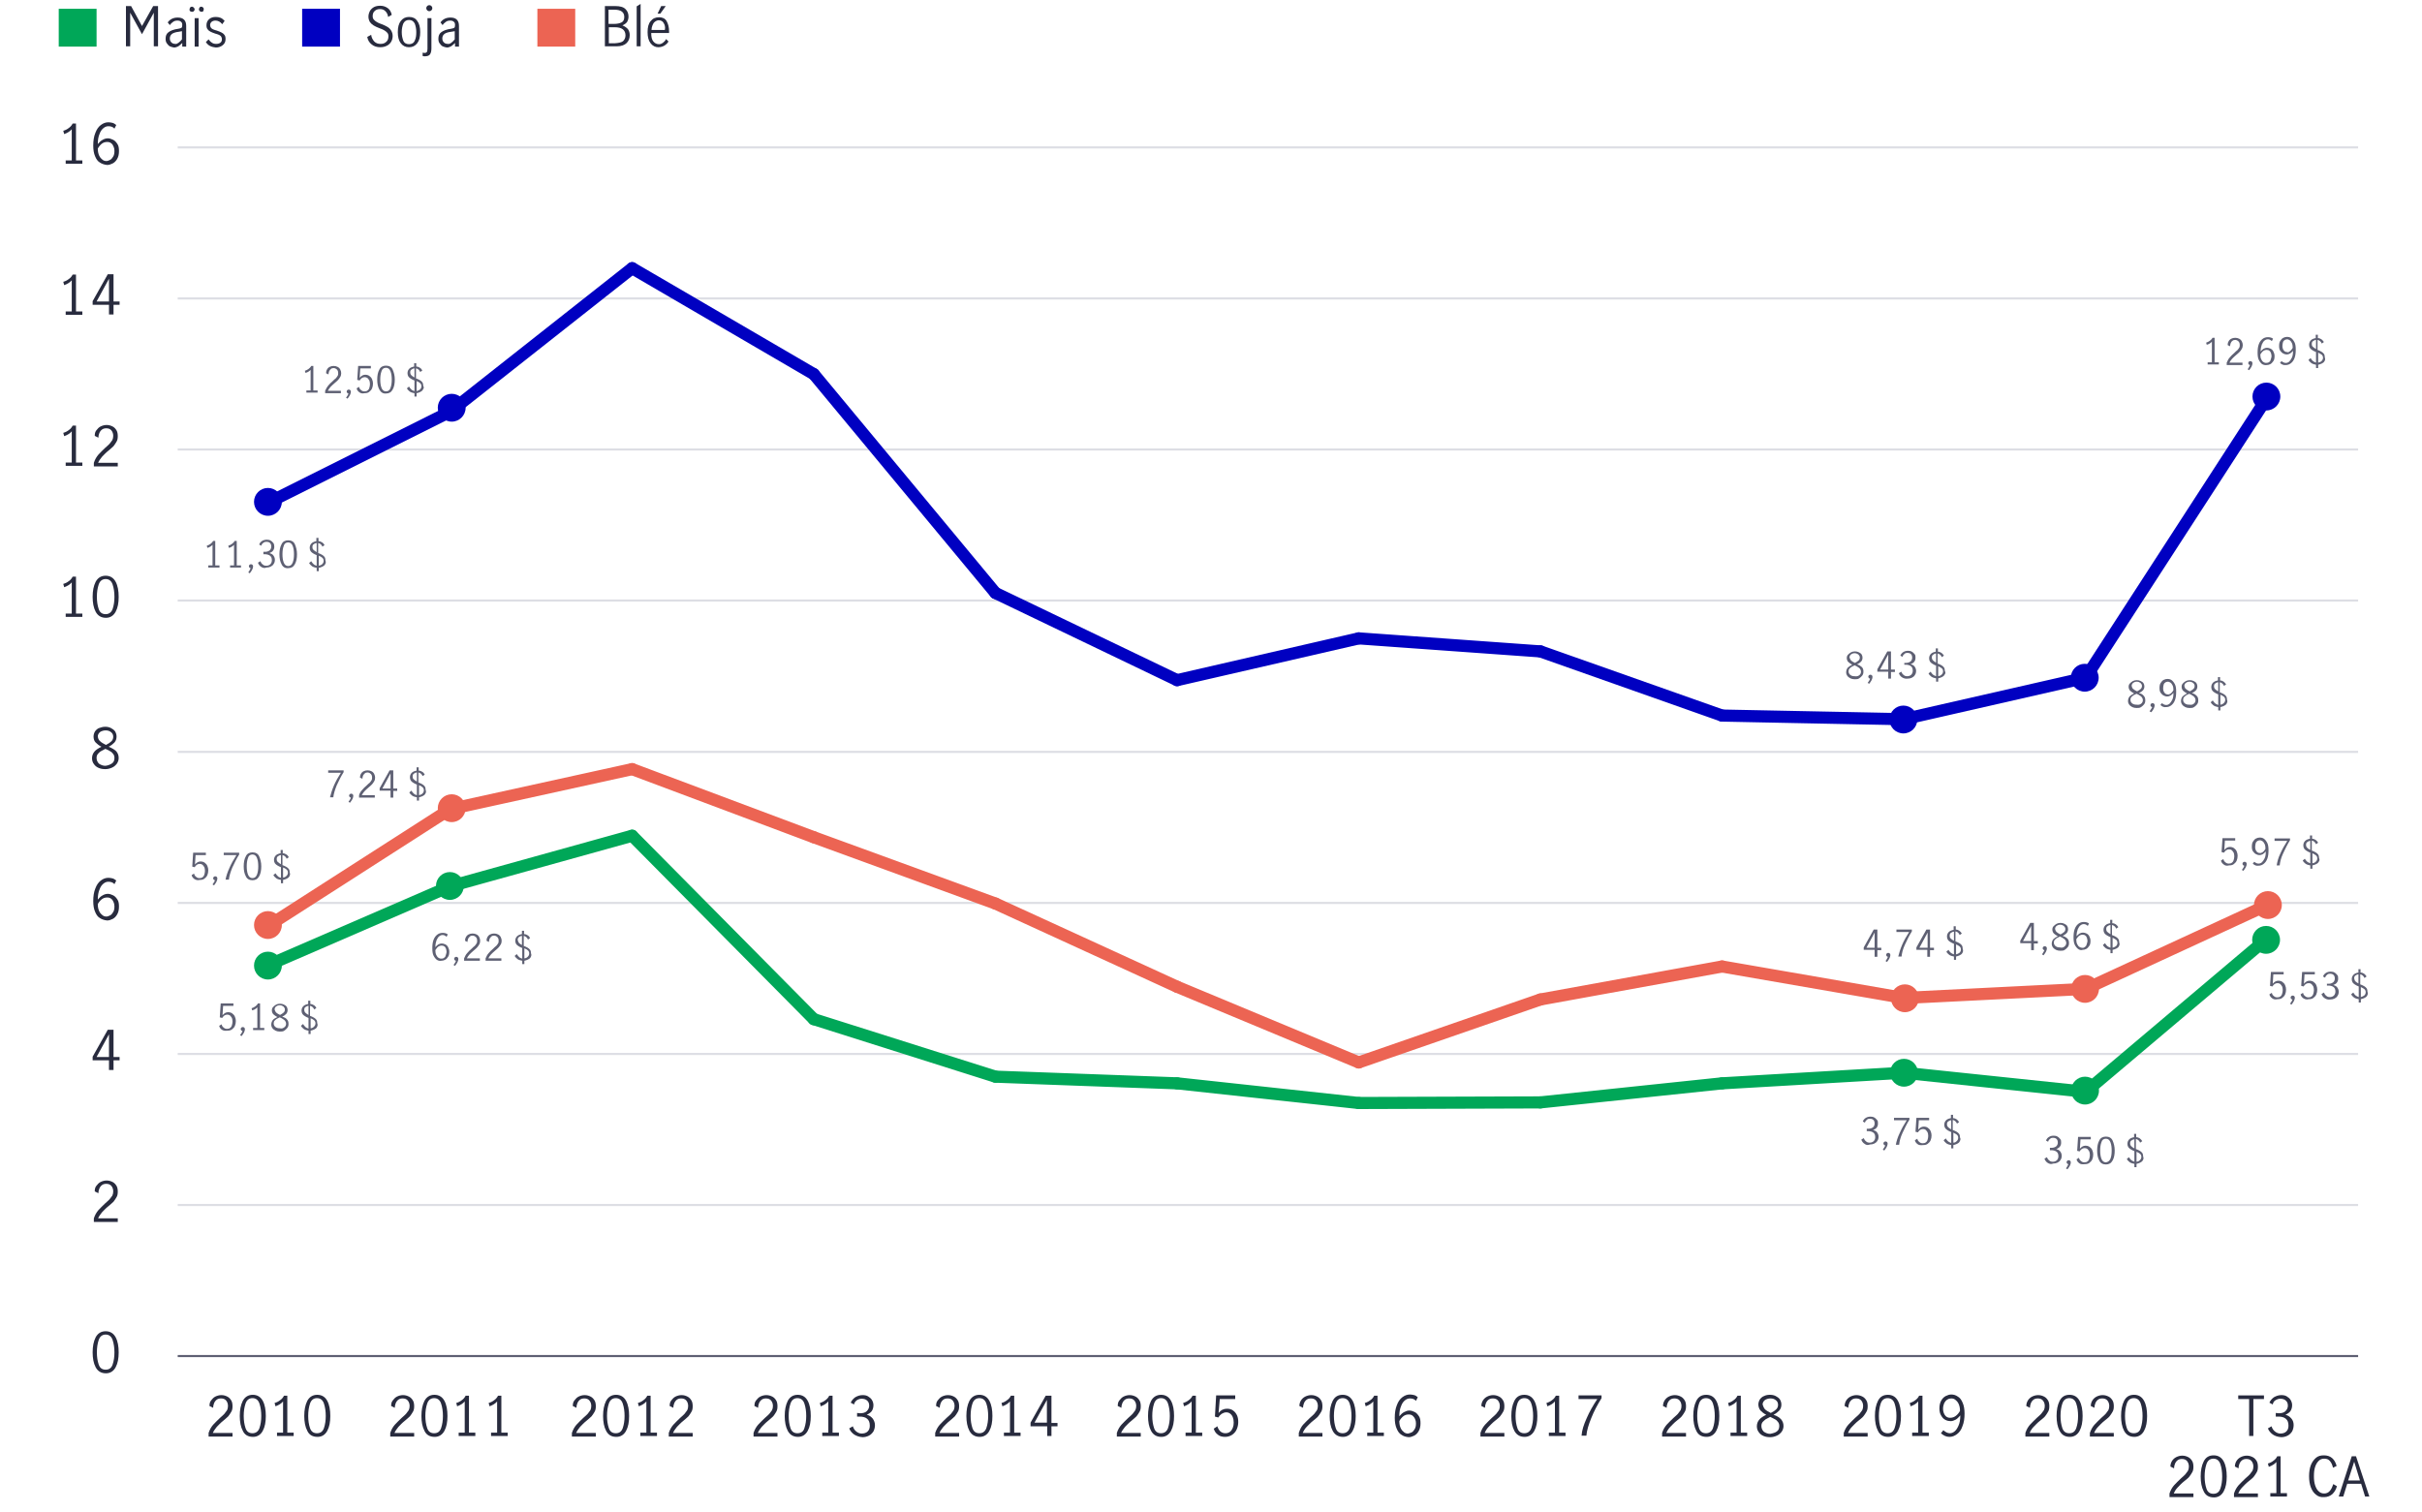 <?xml version="1.0" encoding="utf-8"?>
<!-- Generator: Adobe Illustrator 25.2.3, SVG Export Plug-In . SVG Version: 6.00 Build 0)  -->
<svg version="1.1" xmlns="http://www.w3.org/2000/svg" xmlns:xlink="http://www.w3.org/1999/xlink" x="0px" y="0px"
	 viewBox="0 0 800 499.4" style="enable-background:new 0 0 800 499.4;" xml:space="preserve">
<style type="text/css">
	.st0{fill:#282B3E;}
	.st1{fill:none;}
	.st2{fill:none;stroke:#DDDEE4;stroke-width:0.7;stroke-miterlimit:10;}
	.st3{fill:#FCC457;stroke:#FFFFFF;stroke-miterlimit:10;}
	.st4{fill:#FF7769;stroke:#FFFFFF;stroke-miterlimit:10;}
	.st5{fill:#0000C1;stroke:#FFFFFF;stroke-miterlimit:10;}
	.st6{fill:#00A758;stroke:#FFFFFF;stroke-miterlimit:10;}
	.st7{fill:#00A758;}
	.st8{fill:#0000C1;}
	.st9{fill:#FF7769;}
	.st10{fill:#FCC457;}
	.st11{fill:#EC6453;}
	.st12{fill:none;stroke:#5E6073;stroke-width:0.7;stroke-miterlimit:10;}
	.st13{fill:none;stroke:#282B3E;stroke-width:0.5;stroke-miterlimit:10;}
	.st14{fill:none;stroke:#00A758;stroke-width:4;stroke-linecap:round;stroke-miterlimit:10;}
	.st15{fill:none;stroke:#EC6453;stroke-width:4;stroke-linecap:round;stroke-miterlimit:10;}
	.st16{fill:none;stroke:#0000C1;stroke-width:4;stroke-linecap:round;stroke-miterlimit:10;}
	.st17{fill-rule:evenodd;clip-rule:evenodd;fill:none;stroke:#282B3E;stroke-width:0.5;stroke-miterlimit:10;}
	.st18{fill-rule:evenodd;clip-rule:evenodd;fill:none;stroke:#5E6073;stroke-width:0.7;stroke-miterlimit:10;}
	.st19{fill-rule:evenodd;clip-rule:evenodd;fill:none;stroke:#DDDEE4;stroke-width:0.7;stroke-miterlimit:10;}
	.st20{fill-rule:evenodd;clip-rule:evenodd;fill:none;}
	.st21{fill-rule:evenodd;clip-rule:evenodd;fill:#FF7769;stroke:#FFFFFF;stroke-miterlimit:10;}
	.st22{fill-rule:evenodd;clip-rule:evenodd;fill:#0000C1;stroke:#FFFFFF;stroke-miterlimit:10;}
	.st23{fill-rule:evenodd;clip-rule:evenodd;fill:#00A758;stroke:#FFFFFF;stroke-miterlimit:10;}
	.st24{fill:none;stroke:#DDDEE4;stroke-miterlimit:10;}
	.st25{fill:#F9AB2E;}
	.st26{fill:#6F5693;}
	.st27{fill:none;stroke:#DDDEE4;stroke-width:0.7;stroke-linecap:round;stroke-linejoin:round;stroke-miterlimit:10;}
	.st28{fill:none;stroke:#6F5693;stroke-width:4;stroke-linecap:round;stroke-miterlimit:10;}
	.st29{fill:none;stroke:#F49600;stroke-width:4;stroke-linecap:round;stroke-miterlimit:10;}
	.st30{fill:none;stroke:#0000C1;stroke-width:4;stroke-linecap:round;stroke-linejoin:round;stroke-miterlimit:10;}
	
		.st31{fill-rule:evenodd;clip-rule:evenodd;fill:none;stroke:#DDDEE4;stroke-width:0.7;stroke-linecap:round;stroke-linejoin:round;stroke-miterlimit:10;}
	.st32{fill:#FCC457;stroke:#FFFFFF;stroke-width:1.2;stroke-miterlimit:10;}
	.st33{fill:#FF7769;stroke:#FFFFFF;stroke-width:1.2;stroke-miterlimit:10;}
	.st34{fill:#0000C1;stroke:#FFFFFF;stroke-width:1.2;stroke-miterlimit:10;}
	.st35{fill:#00A758;stroke:#FFFFFF;stroke-width:1.2;stroke-miterlimit:10;}
	.st36{fill:#8E90A2;stroke:#FFFFFF;stroke-width:1.2;stroke-miterlimit:10;}
	.st37{fill:#8E90A2;}
	.st38{fill:#F49600;}
	.st39{fill:#06C7BA;}
	.st40{fill:#DDDEE4;}
	.st41{fill:none;stroke:#06C7BA;stroke-width:4;stroke-linecap:round;stroke-miterlimit:10;}
	.st42{fill:none;stroke:#EC6453;stroke-width:4;stroke-miterlimit:10;}
	.st43{fill:#EDEDED;}
	.st44{fill:#5E6073;}
	.st45{fill-rule:evenodd;clip-rule:evenodd;fill:none;stroke:#0000C1;stroke-width:4;stroke-linecap:round;stroke-miterlimit:10;}
	.st46{fill-rule:evenodd;clip-rule:evenodd;fill:none;stroke:#00A758;stroke-width:4;stroke-linecap:round;stroke-miterlimit:10;}
	.st47{fill:none;stroke:#0000C1;stroke-width:5;stroke-linecap:round;stroke-miterlimit:10;}
	.st48{fill:none;stroke:#00A758;stroke-width:5;stroke-linecap:round;stroke-miterlimit:10;}
</style>
<g id="NCREIF-row-crops-total-return-per-year-chart_x5F_800x500px">
</g>
<g id="Annual-US-average-grower-tree-nut-prices-chart_x5F_800x500px">
</g>
<g id="Row_crop_prices__x28_USD_per_bu_x29_">
</g>
<g id="Four-quarter_moving_average_soybean_exports_x2C__major_producers__x28_Million_Metric_Tons_x29__x09__x09_">
</g>
<g id="Four-quarter_moving_average_corn_exports_x2C__major_producers__x28_Million_Metric_Tons_x29__x09__x09__x09_">
</g>
<g id="Quarterly-exchange-rates-between-USD-and-agricultural-currencies-chart_x5F_800x500">
</g>
<g id="Annual-soybean-production-estimates-major-producers-chart">
</g>
<g id="Annual-corn-production-estimates-major-producers-chart_x5F_800x500px">
</g>
<g id="Net-farm-income-and-net-cash-income-increased-in-2021-chart_x5F_800x">
</g>
<g id="US-farm-production-input-costs-show-inflationary-effects-in-fuel-and-labor-chart_x5F_800x500_x09__x09__x09__x09_">
</g>
<g id="Total-crop-cash-receipts-edge-up-to-highest-level-since-2014-chart_x5F_800x500">
</g>
<g id="Commodity-prices-rise-in-2021-for-corn-and-soybeans-chart_x5F_800x500">
	<g>
		<g>
			<path class="st44" d="M70.2,186.9V180c-0.4,0.4-0.9,0.8-1.7,1l-0.2-0.7c0.4-0.1,0.9-0.4,1.2-0.6s0.7-0.6,0.9-1h0.7v8.1h1.4v0.7
				h-3.7v-0.7H70.2z"/>
			<path class="st44" d="M77.3,186.9V180c-0.4,0.4-0.9,0.8-1.7,1l-0.2-0.7c0.4-0.1,0.9-0.4,1.2-0.6s0.7-0.6,0.9-1h0.7v8.1h1.4v0.7
				H76v-0.7H77.3z"/>
			<path class="st44" d="M82.8,187.7c-0.2,0-0.3-0.1-0.4-0.2c-0.1-0.1-0.2-0.3-0.2-0.4c0-0.2,0.1-0.4,0.2-0.5
				c0.1-0.1,0.3-0.2,0.5-0.2c0.2,0,0.4,0.1,0.5,0.2c0.1,0.1,0.2,0.3,0.2,0.5c0,0.3-0.1,0.7-0.3,1.1c-0.2,0.4-0.5,0.8-0.8,1.2
				l-0.5-0.3C82.4,188.6,82.6,188.1,82.8,187.7z"/>
			<path class="st44" d="M86.3,187.3c-0.5-0.3-0.9-0.8-1.1-1.4l0.8-0.5c0.2,0.5,0.4,0.8,0.8,1.1c0.3,0.3,0.7,0.4,1.2,0.4
				c0.5,0,1-0.2,1.3-0.5c0.3-0.3,0.5-0.8,0.5-1.3c0-0.7-0.2-1.2-0.6-1.5c-0.4-0.3-1-0.5-1.7-0.5c-0.2,0-0.4,0-0.5,0v-0.8
				c0.2,0,0.4,0,0.6,0c0.6,0,1.1-0.2,1.5-0.5c0.3-0.3,0.5-0.7,0.5-1.2c0-0.5-0.1-0.9-0.4-1.2c-0.3-0.3-0.7-0.4-1.2-0.4
				c-0.4,0-0.8,0.1-1.1,0.4c-0.3,0.2-0.5,0.5-0.6,0.9l-0.7-0.4c0.2-0.5,0.5-0.9,1-1.2s1-0.4,1.6-0.4c0.5,0,0.9,0.1,1.2,0.3
				c0.4,0.2,0.6,0.5,0.9,0.8c0.2,0.3,0.3,0.7,0.3,1.2c0,0.5-0.1,0.9-0.4,1.3c-0.2,0.3-0.6,0.6-1.2,0.8c0.6,0.2,1,0.4,1.3,0.8
				c0.3,0.4,0.5,0.9,0.5,1.4c0,0.5-0.1,1-0.4,1.4c-0.2,0.4-0.6,0.7-1,0.9c-0.4,0.2-0.9,0.3-1.4,0.3
				C87.4,187.8,86.8,187.6,86.3,187.3z"/>
			<path class="st44" d="M93,186.4c-0.5-0.9-0.7-2-0.7-3.3c0-1.3,0.2-2.4,0.7-3.3c0.4-0.9,1.2-1.3,2.2-1.3c1,0,1.8,0.4,2.2,1.3
				c0.4,0.9,0.7,2,0.7,3.3c0,1.3-0.2,2.4-0.7,3.3c-0.5,0.9-1.2,1.3-2.2,1.3C94.2,187.8,93.4,187.3,93,186.4z M96.7,185.8
				c0.3-0.8,0.4-1.7,0.4-2.7c0-1-0.1-1.9-0.4-2.7c-0.3-0.8-0.8-1.2-1.5-1.2c-0.8,0-1.3,0.4-1.5,1.2c-0.3,0.8-0.4,1.7-0.4,2.7
				c0,1,0.1,1.9,0.4,2.7c0.3,0.8,0.8,1.2,1.5,1.2C95.9,187,96.4,186.6,96.7,185.8z"/>
			<path class="st44" d="M107.4,186.4c-0.2,0.4-0.5,0.6-0.9,0.8c-0.4,0.2-0.8,0.3-1.2,0.4v1.1h-0.7v-1.1c-0.5-0.1-1-0.2-1.5-0.5
				c-0.4-0.3-0.8-0.7-1-1.1l0.7-0.6c0.2,0.4,0.5,0.7,0.8,1s0.7,0.4,1,0.5v-3.5c-0.5-0.2-0.9-0.4-1.2-0.6c-0.3-0.2-0.6-0.4-0.8-0.7
				c-0.2-0.3-0.3-0.7-0.3-1.1c0-0.6,0.2-1.1,0.6-1.5c0.4-0.4,1-0.6,1.6-0.7v-1.1h0.7v1.1c0.5,0,0.9,0.2,1.2,0.4
				c0.4,0.2,0.6,0.6,0.8,0.9l-0.7,0.5c-0.3-0.7-0.8-1.1-1.4-1.2v3.3c0.5,0.2,1,0.4,1.3,0.6c0.3,0.2,0.6,0.4,0.8,0.7
				c0.2,0.3,0.3,0.7,0.3,1.2C107.7,185.7,107.6,186.1,107.4,186.4z M103.6,181.7c0.2,0.2,0.6,0.5,1,0.7v-3c-0.4,0-0.7,0.2-1,0.4
				c-0.3,0.2-0.4,0.5-0.4,0.9C103.2,181.2,103.3,181.5,103.6,181.7z M106.4,186.4c0.3-0.3,0.5-0.6,0.5-1.1c0-0.4-0.1-0.7-0.4-1
				s-0.7-0.5-1.2-0.7v3.3C105.7,186.8,106.1,186.7,106.4,186.4z"/>
		</g>
		<g>
			<path class="st44" d="M102.6,129.1v-6.9c-0.4,0.4-0.9,0.8-1.7,1l-0.2-0.7c0.4-0.1,0.9-0.4,1.2-0.6s0.7-0.6,0.9-1h0.7v8.1h1.4v0.7
				h-3.7v-0.7H102.6z"/>
			<path class="st44" d="M108.4,127.4c0.4-0.5,0.9-1,1.5-1.5c0.4-0.4,0.7-0.7,1-0.9c0.2-0.2,0.4-0.5,0.6-0.8
				c0.2-0.3,0.2-0.6,0.2-0.9c0-0.5-0.1-0.9-0.4-1.2c-0.3-0.3-0.7-0.5-1.1-0.5c-0.4,0-0.7,0.1-0.9,0.3s-0.5,0.5-0.6,0.8
				c-0.1,0.3-0.2,0.7-0.2,1l-0.8-0.4c0-0.4,0.1-0.9,0.3-1.2c0.2-0.4,0.5-0.7,0.9-0.9c0.4-0.2,0.8-0.3,1.3-0.3c0.5,0,0.9,0.1,1.3,0.3
				c0.4,0.2,0.7,0.5,0.9,0.9c0.2,0.4,0.3,0.8,0.3,1.2c0,0.4-0.1,0.9-0.3,1.2s-0.4,0.7-0.7,1c-0.3,0.3-0.6,0.6-1.1,1
				c-0.6,0.5-1,0.9-1.4,1.3c-0.4,0.4-0.6,0.8-0.9,1.3h4.3v0.8h-5.2v-0.8C107.7,128.4,108,127.9,108.4,127.4z"/>
			<path class="st44" d="M115.1,130c-0.2,0-0.3-0.1-0.4-0.2c-0.1-0.1-0.2-0.3-0.2-0.4c0-0.2,0.1-0.4,0.2-0.5
				c0.1-0.1,0.3-0.2,0.5-0.2c0.2,0,0.4,0.1,0.5,0.2c0.1,0.1,0.2,0.3,0.2,0.5c0,0.3-0.1,0.7-0.3,1.1c-0.2,0.4-0.5,0.8-0.8,1.2
				l-0.5-0.3C114.7,130.9,115,130.4,115.1,130z"/>
			<path class="st44" d="M118.7,129.6c-0.4-0.3-0.8-0.7-0.9-1.3l0.8-0.5c0.1,0.5,0.3,0.8,0.7,1.1c0.3,0.3,0.7,0.4,1.1,0.4
				c0.4,0,0.8-0.1,1-0.3c0.3-0.2,0.5-0.5,0.6-0.9c0.1-0.4,0.2-0.7,0.2-1.2c0-0.5-0.1-0.9-0.2-1.2c-0.2-0.3-0.4-0.6-0.6-0.8
				c-0.3-0.2-0.6-0.3-0.9-0.3c-0.4,0-0.7,0.1-1,0.3s-0.5,0.5-0.7,0.8l-0.8-0.2l0.3-4.6h4.2v0.8H119l-0.2,3.1c0.5-0.6,1.1-1,1.8-1
				c0.5,0,1,0.1,1.4,0.4c0.4,0.3,0.7,0.6,0.9,1.1c0.2,0.5,0.3,0.9,0.3,1.4c0,0.6-0.1,1.1-0.3,1.6c-0.2,0.5-0.6,0.9-1,1.2
				c-0.4,0.3-0.9,0.4-1.5,0.4C119.7,130.1,119.1,129.9,118.7,129.6z"/>
			<path class="st44" d="M125.3,128.7c-0.5-0.9-0.7-2-0.7-3.3c0-1.3,0.2-2.4,0.7-3.3c0.4-0.9,1.2-1.3,2.2-1.3c1,0,1.8,0.4,2.2,1.3
				c0.4,0.9,0.7,2,0.7,3.3c0,1.3-0.2,2.4-0.7,3.3c-0.5,0.9-1.2,1.3-2.2,1.3C126.5,130.1,125.8,129.6,125.3,128.7z M129,128.1
				c0.3-0.8,0.4-1.7,0.4-2.7c0-1-0.1-1.9-0.4-2.7c-0.3-0.8-0.8-1.2-1.5-1.2c-0.8,0-1.3,0.4-1.5,1.2c-0.3,0.8-0.4,1.7-0.4,2.7
				c0,1,0.1,1.9,0.4,2.7c0.3,0.8,0.8,1.2,1.5,1.2C128.2,129.3,128.8,128.9,129,128.1z"/>
			<path class="st44" d="M139.7,128.7c-0.2,0.4-0.5,0.6-0.9,0.8c-0.4,0.2-0.8,0.3-1.2,0.4v1.1h-0.7v-1.1c-0.5-0.1-1-0.2-1.5-0.5
				c-0.4-0.3-0.8-0.7-1-1.1l0.7-0.6c0.2,0.4,0.5,0.7,0.8,1s0.7,0.4,1,0.5v-3.5c-0.5-0.2-0.9-0.4-1.2-0.6c-0.3-0.2-0.6-0.4-0.8-0.7
				c-0.2-0.3-0.3-0.7-0.3-1.1c0-0.6,0.2-1.1,0.6-1.5c0.4-0.4,1-0.6,1.6-0.7v-1.1h0.7v1.1c0.5,0,0.9,0.2,1.2,0.4
				c0.4,0.2,0.6,0.6,0.8,0.9l-0.7,0.5c-0.3-0.7-0.8-1.1-1.4-1.2v3.3c0.5,0.2,1,0.4,1.3,0.6c0.3,0.2,0.6,0.4,0.8,0.7
				c0.2,0.3,0.3,0.7,0.3,1.2C140.1,127.9,140,128.3,139.7,128.7z M135.9,124c0.2,0.2,0.6,0.5,1,0.7v-3c-0.4,0-0.7,0.2-1,0.4
				c-0.3,0.2-0.4,0.5-0.4,0.9C135.5,123.5,135.7,123.8,135.9,124z M138.7,128.7c0.3-0.3,0.5-0.6,0.5-1.1c0-0.4-0.1-0.7-0.4-1
				s-0.7-0.5-1.2-0.7v3.3C138.1,129.1,138.4,128.9,138.7,128.7z"/>
		</g>
		<g>
			<path class="st44" d="M615,220.4c0.4,0.4,0.5,0.9,0.5,1.5c0,0.5-0.1,0.9-0.4,1.3s-0.6,0.6-1,0.9s-0.9,0.3-1.5,0.3
				c-0.5,0-1-0.1-1.4-0.3c-0.4-0.2-0.8-0.5-1-0.8c-0.3-0.4-0.4-0.8-0.4-1.2c0-0.6,0.2-1.1,0.5-1.5c0.4-0.4,0.9-0.7,1.5-1
				c-0.5-0.3-1-0.6-1.3-0.9c-0.3-0.3-0.5-0.8-0.5-1.3c0-0.4,0.1-0.8,0.4-1.1s0.6-0.6,1-0.8s0.8-0.3,1.3-0.3c0.5,0,0.9,0.1,1.3,0.3
				c0.4,0.2,0.7,0.4,0.9,0.7c0.2,0.3,0.3,0.7,0.3,1.1c0,0.5-0.2,1-0.5,1.3c-0.3,0.3-0.7,0.6-1.3,0.9
				C614.2,219.7,614.6,220.1,615,220.4z M614.1,223.1c0.4-0.3,0.6-0.7,0.6-1.2c0-0.3-0.1-0.6-0.3-0.9s-0.4-0.4-0.7-0.6
				c-0.3-0.2-0.6-0.4-1.1-0.6c-0.4,0.2-0.8,0.4-1,0.5c-0.3,0.2-0.5,0.4-0.7,0.6c-0.2,0.2-0.3,0.5-0.3,0.9c0,0.5,0.2,0.9,0.6,1.2
				s0.8,0.4,1.4,0.4C613.2,223.5,613.7,223.4,614.1,223.1z M611.4,218.2c0.3,0.3,0.7,0.5,1.3,0.8c0.5-0.3,0.9-0.5,1.2-0.8
				c0.3-0.3,0.4-0.6,0.4-1c0-0.4-0.2-0.7-0.5-1c-0.3-0.2-0.7-0.4-1.2-0.4c-0.4,0-0.8,0.1-1.2,0.4c-0.3,0.2-0.5,0.6-0.5,1
				C611,217.6,611.2,217.9,611.4,218.2z"/>
			<path class="st44" d="M617.7,224.2c-0.2,0-0.3-0.1-0.4-0.2c-0.1-0.1-0.2-0.3-0.2-0.4c0-0.2,0.1-0.4,0.2-0.5
				c0.1-0.1,0.3-0.2,0.5-0.2c0.2,0,0.4,0.1,0.5,0.2c0.1,0.1,0.2,0.3,0.2,0.5c0,0.3-0.1,0.7-0.3,1.1s-0.5,0.8-0.8,1.2l-0.5-0.3
				C617.3,225.1,617.6,224.6,617.7,224.2z"/>
			<path class="st44" d="M623.7,221.9h-3.6v-0.8l3.3-5.9h1.2v6h1.3v0.8h-1.3v2.2h-0.9V221.9z M623.7,221.2v-5h0l-2.7,5H623.7z"/>
			<path class="st44" d="M628.3,223.8c-0.5-0.3-0.9-0.8-1.1-1.4l0.8-0.5c0.2,0.5,0.4,0.8,0.8,1.1c0.3,0.3,0.7,0.4,1.2,0.4
				c0.5,0,1-0.2,1.3-0.5c0.3-0.3,0.5-0.8,0.5-1.3c0-0.7-0.2-1.2-0.6-1.5c-0.4-0.3-1-0.5-1.7-0.5c-0.2,0-0.4,0-0.5,0V219
				c0.2,0,0.4,0,0.6,0c0.6,0,1.1-0.2,1.5-0.5c0.3-0.3,0.5-0.7,0.5-1.2c0-0.5-0.1-0.9-0.4-1.2s-0.7-0.4-1.2-0.4c-0.4,0-0.8,0.1-1,0.4
				c-0.3,0.2-0.5,0.5-0.6,0.9l-0.7-0.4c0.2-0.5,0.5-0.9,1-1.2c0.5-0.3,1-0.4,1.6-0.4c0.5,0,0.9,0.1,1.2,0.3c0.4,0.2,0.6,0.5,0.9,0.8
				s0.3,0.7,0.3,1.2c0,0.5-0.1,0.9-0.4,1.3c-0.2,0.3-0.6,0.6-1.2,0.8c0.6,0.2,1,0.4,1.3,0.8c0.3,0.4,0.5,0.9,0.5,1.4
				c0,0.5-0.1,1-0.4,1.4c-0.2,0.4-0.6,0.7-1,0.9c-0.4,0.2-0.9,0.3-1.4,0.3C629.4,224.3,628.8,224.1,628.3,223.8z"/>
			<path class="st44" d="M642.3,222.9c-0.2,0.4-0.5,0.6-0.9,0.8s-0.8,0.3-1.2,0.4v1.1h-0.7v-1.1c-0.5-0.1-1-0.2-1.5-0.5
				c-0.4-0.3-0.8-0.7-1-1.1l0.7-0.6c0.2,0.4,0.5,0.7,0.8,1c0.3,0.2,0.7,0.4,1,0.5v-3.5c-0.5-0.2-0.9-0.4-1.2-0.6
				c-0.3-0.2-0.6-0.4-0.8-0.7c-0.2-0.3-0.3-0.7-0.3-1.1c0-0.6,0.2-1.1,0.6-1.5c0.4-0.4,1-0.6,1.6-0.7v-1.1h0.7v1.1
				c0.5,0,0.9,0.2,1.2,0.4s0.6,0.6,0.8,0.9l-0.7,0.5c-0.3-0.7-0.8-1.1-1.4-1.2v3.3c0.5,0.2,1,0.4,1.3,0.6s0.6,0.4,0.8,0.7
				c0.2,0.3,0.3,0.7,0.3,1.2C642.7,222.1,642.6,222.6,642.3,222.9z M638.5,218.2c0.2,0.2,0.6,0.5,1,0.7v-3c-0.4,0-0.7,0.2-1,0.4
				c-0.3,0.2-0.4,0.5-0.4,0.9C638.1,217.7,638.3,218,638.5,218.2z M641.3,222.9c0.3-0.3,0.5-0.6,0.5-1.1c0-0.4-0.1-0.7-0.4-1
				c-0.3-0.2-0.7-0.5-1.2-0.7v3.3C640.7,223.3,641,223.2,641.3,222.9z"/>
		</g>
		<g>
			<path class="st44" d="M708.1,229.9c0.4,0.4,0.5,0.9,0.5,1.5c0,0.5-0.1,0.9-0.4,1.3s-0.6,0.6-1,0.9s-0.9,0.3-1.5,0.3
				c-0.5,0-1-0.1-1.4-0.3c-0.4-0.2-0.8-0.5-1-0.8c-0.3-0.4-0.4-0.8-0.4-1.2c0-0.6,0.2-1.1,0.5-1.5c0.4-0.4,0.9-0.7,1.5-1
				c-0.5-0.3-1-0.6-1.3-0.9c-0.3-0.3-0.5-0.8-0.5-1.3c0-0.4,0.1-0.8,0.4-1.1s0.6-0.6,1-0.8s0.8-0.3,1.3-0.3c0.5,0,0.9,0.1,1.3,0.3
				c0.4,0.2,0.7,0.4,0.9,0.7c0.2,0.3,0.3,0.7,0.3,1.1c0,0.5-0.2,1-0.5,1.3c-0.3,0.3-0.7,0.6-1.3,0.9
				C707.3,229.1,707.8,229.5,708.1,229.9z M707.2,232.5c0.4-0.3,0.6-0.7,0.6-1.2c0-0.3-0.1-0.6-0.3-0.9s-0.4-0.4-0.7-0.6
				c-0.3-0.2-0.6-0.4-1.1-0.6c-0.4,0.2-0.8,0.4-1,0.5c-0.3,0.2-0.5,0.4-0.7,0.6c-0.2,0.2-0.3,0.5-0.3,0.9c0,0.5,0.2,0.9,0.6,1.2
				s0.8,0.4,1.4,0.4C706.4,232.9,706.8,232.8,707.2,232.5z M704.6,227.6c0.3,0.3,0.7,0.5,1.3,0.8c0.5-0.3,0.9-0.5,1.2-0.8
				c0.3-0.3,0.4-0.6,0.4-1c0-0.4-0.2-0.7-0.5-1c-0.3-0.2-0.7-0.4-1.2-0.4c-0.4,0-0.8,0.1-1.2,0.4c-0.3,0.2-0.5,0.6-0.5,1
				C704.2,227,704.3,227.4,704.6,227.6z"/>
			<path class="st44" d="M710.9,233.6c-0.2,0-0.3-0.1-0.4-0.2c-0.1-0.1-0.2-0.3-0.2-0.4c0-0.2,0.1-0.4,0.2-0.5
				c0.1-0.1,0.3-0.2,0.5-0.2c0.2,0,0.4,0.1,0.5,0.2c0.1,0.1,0.2,0.3,0.2,0.5c0,0.3-0.1,0.7-0.3,1.1s-0.5,0.8-0.8,1.2L710,235
				C710.4,234.5,710.7,234,710.9,233.6z"/>
			<path class="st44" d="M713.6,232.9l0.5-0.6c0.5,0.4,0.9,0.6,1.4,0.6c0.4,0,0.7-0.1,1.1-0.4c0.3-0.3,0.6-0.7,0.9-1.3
				s0.4-1.3,0.4-2.3c-0.3,0.4-0.7,0.7-1,0.9c-0.4,0.2-0.7,0.3-1.1,0.3c-0.4,0-0.7-0.1-1.1-0.3s-0.7-0.5-1-0.9
				c-0.3-0.4-0.4-0.9-0.4-1.6c0-0.7,0.1-1.3,0.4-1.7c0.3-0.5,0.6-0.8,1-1s0.8-0.3,1.2-0.3c0.5,0,1,0.1,1.4,0.4
				c0.4,0.3,0.8,0.8,1.1,1.4c0.3,0.6,0.4,1.4,0.4,2.4c0,1.1-0.1,2-0.4,2.8c-0.3,0.8-0.7,1.3-1.2,1.7c-0.5,0.4-1.1,0.6-1.7,0.6
				C714.8,233.7,714.2,233.5,713.6,232.9z M717,229.1c0.4-0.3,0.7-0.7,0.9-1.1c0-0.7-0.1-1.2-0.3-1.6s-0.4-0.7-0.7-0.9
				c-0.3-0.2-0.6-0.3-0.8-0.3c-0.3,0-0.6,0.1-0.8,0.2c-0.3,0.2-0.5,0.4-0.6,0.7s-0.2,0.8-0.2,1.3c0,0.5,0.1,1,0.4,1.4
				c0.3,0.4,0.6,0.6,1.1,0.6C716.2,229.5,716.6,229.4,717,229.1z"/>
			<path class="st44" d="M725.6,229.9c0.4,0.4,0.5,0.9,0.5,1.5c0,0.5-0.1,0.9-0.4,1.3s-0.6,0.6-1,0.9s-0.9,0.3-1.5,0.3
				c-0.5,0-1-0.1-1.4-0.3c-0.4-0.2-0.8-0.5-1-0.8c-0.3-0.4-0.4-0.8-0.4-1.2c0-0.6,0.2-1.1,0.5-1.5c0.4-0.4,0.9-0.7,1.5-1
				c-0.5-0.3-1-0.6-1.3-0.9c-0.3-0.3-0.5-0.8-0.5-1.3c0-0.4,0.1-0.8,0.4-1.1s0.6-0.6,1-0.8s0.8-0.3,1.3-0.3c0.5,0,0.9,0.1,1.3,0.3
				c0.4,0.2,0.7,0.4,0.9,0.7c0.2,0.3,0.3,0.7,0.3,1.1c0,0.5-0.2,1-0.5,1.3c-0.3,0.3-0.7,0.6-1.3,0.9
				C724.7,229.1,725.2,229.5,725.6,229.9z M724.6,232.5c0.4-0.3,0.6-0.7,0.6-1.2c0-0.3-0.1-0.6-0.3-0.9s-0.4-0.4-0.7-0.6
				c-0.3-0.2-0.6-0.4-1.1-0.6c-0.4,0.2-0.8,0.4-1,0.5c-0.3,0.2-0.5,0.4-0.7,0.6c-0.2,0.2-0.3,0.5-0.3,0.9c0,0.5,0.2,0.9,0.6,1.2
				s0.8,0.4,1.4,0.4C723.8,232.9,724.3,232.8,724.6,232.5z M722,227.6c0.3,0.3,0.7,0.5,1.3,0.8c0.5-0.3,0.9-0.5,1.2-0.8
				c0.3-0.3,0.4-0.6,0.4-1c0-0.4-0.2-0.7-0.5-1c-0.3-0.2-0.7-0.4-1.2-0.4c-0.4,0-0.8,0.1-1.2,0.4c-0.3,0.2-0.5,0.6-0.5,1
				C721.6,227,721.7,227.4,722,227.6z"/>
			<path class="st44" d="M735.5,232.4c-0.2,0.4-0.5,0.6-0.9,0.8s-0.8,0.3-1.2,0.4v1.1h-0.7v-1.1c-0.5-0.1-1-0.2-1.5-0.5
				c-0.4-0.3-0.8-0.7-1-1.1l0.7-0.6c0.2,0.4,0.5,0.7,0.8,1c0.3,0.2,0.7,0.4,1,0.5v-3.5c-0.5-0.2-0.9-0.4-1.2-0.6
				c-0.3-0.2-0.6-0.4-0.8-0.7c-0.2-0.3-0.3-0.7-0.3-1.1c0-0.6,0.2-1.1,0.6-1.5c0.4-0.4,1-0.6,1.6-0.7v-1.1h0.7v1.1
				c0.5,0,0.9,0.2,1.2,0.4s0.6,0.6,0.8,0.9l-0.7,0.5c-0.3-0.7-0.8-1.1-1.4-1.2v3.3c0.5,0.2,1,0.4,1.3,0.6s0.6,0.4,0.8,0.7
				c0.2,0.3,0.3,0.7,0.3,1.2C735.8,231.6,735.7,232,735.5,232.4z M731.7,227.7c0.2,0.2,0.6,0.5,1,0.7v-3c-0.4,0-0.7,0.2-1,0.4
				c-0.3,0.2-0.4,0.5-0.4,0.9C731.3,227.1,731.4,227.4,731.7,227.7z M734.5,232.3c0.3-0.3,0.5-0.6,0.5-1.1c0-0.4-0.1-0.7-0.4-1
				c-0.3-0.2-0.7-0.5-1.2-0.7v3.3C733.8,232.8,734.2,232.6,734.5,232.3z"/>
		</g>
		<g>
			<path class="st44" d="M730.6,119.8v-6.9c-0.4,0.4-0.9,0.8-1.7,1l-0.2-0.7c0.4-0.1,0.9-0.4,1.2-0.6s0.7-0.6,0.9-1h0.7v8.1h1.4v0.7
				h-3.7v-0.7H730.6z"/>
			<path class="st44" d="M736.5,118.1c0.4-0.5,0.9-1,1.5-1.5c0.4-0.4,0.7-0.7,1-0.9c0.2-0.2,0.4-0.5,0.6-0.8
				c0.2-0.3,0.2-0.6,0.2-0.9c0-0.5-0.1-0.9-0.4-1.2c-0.3-0.3-0.7-0.5-1.1-0.5c-0.4,0-0.7,0.1-0.9,0.3c-0.3,0.2-0.5,0.5-0.6,0.8
				c-0.1,0.3-0.2,0.7-0.2,1l-0.8-0.4c0-0.4,0.1-0.9,0.3-1.2c0.2-0.4,0.5-0.7,0.9-0.9c0.4-0.2,0.8-0.3,1.3-0.3c0.5,0,0.9,0.1,1.3,0.3
				s0.7,0.5,0.9,0.9s0.3,0.8,0.3,1.2c0,0.4-0.1,0.9-0.3,1.2c-0.2,0.4-0.4,0.7-0.7,1c-0.3,0.3-0.6,0.6-1.1,1c-0.6,0.5-1,0.9-1.4,1.3
				c-0.4,0.4-0.6,0.8-0.9,1.3h4.3v0.8h-5.2v-0.8C735.8,119.1,736.1,118.5,736.5,118.1z"/>
			<path class="st44" d="M743.2,120.6c-0.2,0-0.3-0.1-0.4-0.2c-0.1-0.1-0.2-0.3-0.2-0.4c0-0.2,0.1-0.4,0.2-0.5
				c0.1-0.1,0.3-0.2,0.5-0.2c0.2,0,0.4,0.1,0.5,0.2c0.1,0.1,0.2,0.3,0.2,0.5c0,0.3-0.1,0.7-0.3,1.1s-0.5,0.8-0.8,1.2l-0.5-0.3
				C742.8,121.5,743,121,743.2,120.6z"/>
			<path class="st44" d="M747.2,120.3c-0.4-0.3-0.8-0.8-1.1-1.4c-0.3-0.6-0.4-1.4-0.4-2.4c0-1.1,0.1-2,0.4-2.8
				c0.3-0.8,0.7-1.3,1.2-1.7s1.1-0.6,1.7-0.6c0.3,0,0.7,0,1,0.1c0.3,0.1,0.6,0.2,0.8,0.4l-0.4,0.8c-0.4-0.4-0.8-0.6-1.3-0.6
				c-0.4,0-0.7,0.1-1.1,0.4c-0.4,0.3-0.6,0.7-0.9,1.3c-0.2,0.6-0.4,1.3-0.4,2.3c0.3-0.4,0.7-0.7,1-0.9c0.4-0.2,0.7-0.3,1.1-0.3
				c0.4,0,0.8,0.1,1.2,0.3s0.7,0.5,0.9,0.9c0.2,0.4,0.4,0.9,0.4,1.5c0,0.7-0.1,1.3-0.4,1.7s-0.6,0.8-1,1c-0.4,0.2-0.8,0.3-1.2,0.3
				C748.1,120.7,747.6,120.5,747.2,120.3z M749.4,119.7c0.3-0.2,0.5-0.4,0.6-0.8s0.3-0.8,0.3-1.3c0-0.3-0.1-0.7-0.2-1
				c-0.1-0.3-0.3-0.6-0.5-0.7c-0.2-0.2-0.5-0.3-0.9-0.3c-0.4,0-0.8,0.1-1.2,0.4s-0.6,0.7-0.9,1.1c0,0.7,0.1,1.2,0.3,1.6
				c0.2,0.4,0.4,0.7,0.7,0.9c0.3,0.2,0.6,0.3,0.8,0.3C748.9,119.9,749.2,119.8,749.4,119.7z"/>
			<path class="st44" d="M753.1,119.9l0.5-0.6c0.5,0.4,0.9,0.6,1.4,0.6c0.4,0,0.7-0.1,1.1-0.4c0.3-0.3,0.6-0.7,0.9-1.3
				s0.4-1.3,0.4-2.3c-0.3,0.4-0.7,0.7-1,0.9c-0.4,0.2-0.7,0.3-1.1,0.3c-0.4,0-0.7-0.1-1.1-0.3s-0.7-0.5-1-0.9
				c-0.3-0.4-0.4-0.9-0.4-1.6c0-0.7,0.1-1.3,0.4-1.7c0.3-0.5,0.6-0.8,1-1s0.8-0.3,1.2-0.3c0.5,0,1,0.1,1.4,0.4
				c0.4,0.3,0.8,0.8,1.1,1.4c0.3,0.6,0.4,1.4,0.4,2.4c0,1.1-0.1,2-0.4,2.8c-0.3,0.8-0.7,1.3-1.2,1.7c-0.5,0.4-1.1,0.6-1.7,0.6
				C754.3,120.7,753.6,120.4,753.1,119.9z M756.4,116c0.4-0.3,0.7-0.7,0.9-1.1c0-0.7-0.1-1.2-0.3-1.6s-0.4-0.7-0.7-0.9
				c-0.3-0.2-0.6-0.3-0.8-0.3c-0.3,0-0.6,0.1-0.8,0.2c-0.3,0.2-0.5,0.4-0.6,0.7s-0.2,0.8-0.2,1.3c0,0.5,0.1,1,0.4,1.4
				c0.3,0.4,0.6,0.6,1.1,0.6C755.7,116.5,756.1,116.3,756.4,116z"/>
			<path class="st44" d="M767.8,119.3c-0.2,0.4-0.5,0.6-0.9,0.8s-0.8,0.3-1.2,0.4v1.1H765v-1.1c-0.5-0.1-1-0.2-1.5-0.5
				c-0.4-0.3-0.8-0.7-1-1.1l0.7-0.6c0.2,0.4,0.5,0.7,0.8,1c0.3,0.2,0.7,0.4,1,0.5v-3.5c-0.5-0.2-0.9-0.4-1.2-0.6
				c-0.3-0.2-0.6-0.4-0.8-0.7c-0.2-0.3-0.3-0.7-0.3-1.1c0-0.6,0.2-1.1,0.6-1.5c0.4-0.4,1-0.6,1.6-0.7v-1.1h0.7v1.1
				c0.5,0,0.9,0.2,1.2,0.4s0.6,0.6,0.8,0.9l-0.7,0.5c-0.3-0.7-0.8-1.1-1.4-1.2v3.3c0.5,0.2,1,0.4,1.3,0.6s0.6,0.4,0.8,0.7
				c0.2,0.3,0.3,0.7,0.3,1.2C768.1,118.6,768,119,767.8,119.3z M764,114.6c0.2,0.2,0.6,0.5,1,0.7v-3c-0.4,0-0.7,0.2-1,0.4
				c-0.3,0.2-0.4,0.5-0.4,0.9C763.6,114.1,763.7,114.4,764,114.6z M766.8,119.3c0.3-0.3,0.5-0.6,0.5-1.1c0-0.4-0.1-0.7-0.4-1
				c-0.3-0.2-0.7-0.5-1.2-0.7v3.3C766.1,119.7,766.5,119.6,766.8,119.3z"/>
		</g>
	</g>
	<g>
		<g>
			<g>
				<path class="st44" d="M73.3,340.2c-0.4-0.3-0.8-0.7-0.9-1.3l0.8-0.5c0.1,0.5,0.3,0.8,0.7,1.1c0.3,0.3,0.7,0.4,1.1,0.4
					c0.4,0,0.8-0.1,1-0.3c0.3-0.2,0.5-0.5,0.6-0.9c0.1-0.4,0.2-0.7,0.2-1.2c0-0.5-0.1-0.9-0.2-1.2c-0.2-0.3-0.4-0.6-0.6-0.8
					c-0.3-0.2-0.6-0.3-0.9-0.3c-0.4,0-0.7,0.1-1,0.3s-0.5,0.5-0.7,0.8l-0.8-0.2l0.3-4.6h4.2v0.8h-3.4l-0.2,3.1c0.5-0.6,1.1-1,1.8-1
					c0.5,0,1,0.1,1.4,0.4c0.4,0.3,0.7,0.6,0.9,1.1c0.2,0.5,0.3,0.9,0.3,1.4c0,0.6-0.1,1.1-0.3,1.6c-0.2,0.5-0.6,0.9-1,1.2
					c-0.4,0.3-0.9,0.4-1.5,0.4C74.3,340.6,73.8,340.5,73.3,340.2z"/>
				<path class="st44" d="M80.1,340.6c-0.2,0-0.3-0.1-0.4-0.2c-0.1-0.1-0.2-0.3-0.2-0.4c0-0.2,0.1-0.4,0.2-0.5
					c0.1-0.1,0.3-0.2,0.5-0.2c0.2,0,0.4,0.1,0.5,0.2c0.1,0.1,0.2,0.3,0.2,0.5c0,0.3-0.1,0.7-0.3,1.1c-0.2,0.4-0.5,0.8-0.8,1.2
					l-0.5-0.3C79.7,341.4,80,341,80.1,340.6z"/>
				<path class="st44" d="M85,339.7v-6.9c-0.4,0.4-0.9,0.8-1.7,1l-0.2-0.7c0.4-0.1,0.9-0.4,1.2-0.6s0.7-0.6,0.9-1h0.7v8.1h1.4v0.7
					h-3.7v-0.7H85z"/>
				<path class="st44" d="M94.8,336.8c0.4,0.4,0.5,0.9,0.5,1.5c0,0.5-0.1,0.9-0.4,1.3s-0.6,0.6-1,0.9s-0.9,0.3-1.5,0.3
					c-0.5,0-1-0.1-1.4-0.3c-0.4-0.2-0.8-0.5-1-0.8c-0.3-0.4-0.4-0.8-0.4-1.2c0-0.6,0.2-1.1,0.5-1.5s0.9-0.7,1.5-1
					c-0.5-0.3-1-0.6-1.3-0.9c-0.3-0.3-0.5-0.8-0.5-1.3c0-0.4,0.1-0.8,0.4-1.1s0.6-0.6,1-0.8s0.8-0.3,1.3-0.3c0.5,0,0.9,0.1,1.3,0.3
					c0.4,0.2,0.7,0.4,0.9,0.7c0.2,0.3,0.3,0.7,0.3,1.1c0,0.5-0.2,1-0.5,1.3c-0.3,0.3-0.7,0.6-1.3,0.9
					C94,336.1,94.5,336.4,94.8,336.8z M93.9,339.4c0.4-0.3,0.6-0.7,0.6-1.2c0-0.3-0.1-0.6-0.3-0.9s-0.4-0.4-0.7-0.6
					s-0.6-0.4-1.1-0.6c-0.4,0.2-0.8,0.4-1,0.5c-0.3,0.2-0.5,0.4-0.7,0.6c-0.2,0.2-0.3,0.5-0.3,0.9c0,0.5,0.2,0.9,0.6,1.2
					c0.4,0.3,0.8,0.4,1.4,0.4C93,339.9,93.5,339.7,93.9,339.4z M91.2,334.5c0.3,0.3,0.7,0.5,1.3,0.8c0.5-0.3,0.9-0.5,1.2-0.8
					c0.3-0.3,0.4-0.6,0.4-1c0-0.4-0.2-0.7-0.5-1c-0.3-0.2-0.7-0.4-1.2-0.4c-0.4,0-0.8,0.1-1.2,0.4c-0.3,0.2-0.5,0.6-0.5,1
					C90.8,333.9,91,334.3,91.2,334.5z"/>
				<path class="st44" d="M104.7,339.3c-0.2,0.4-0.5,0.6-0.9,0.8c-0.4,0.2-0.8,0.3-1.2,0.4v1.1h-0.7v-1.1c-0.5-0.1-1-0.2-1.5-0.5
					c-0.4-0.3-0.8-0.7-1-1.1l0.7-0.6c0.2,0.4,0.5,0.7,0.8,1s0.7,0.4,1,0.5v-3.5c-0.5-0.2-0.9-0.4-1.2-0.6c-0.3-0.2-0.6-0.4-0.8-0.7
					c-0.2-0.3-0.3-0.7-0.3-1.1c0-0.6,0.2-1.1,0.6-1.5c0.4-0.4,1-0.6,1.6-0.7v-1.1h0.7v1.1c0.5,0,0.9,0.2,1.2,0.4
					c0.4,0.2,0.6,0.6,0.8,0.9l-0.7,0.5c-0.3-0.7-0.8-1.1-1.4-1.2v3.3c0.5,0.2,1,0.4,1.3,0.6c0.3,0.2,0.6,0.4,0.8,0.7
					c0.2,0.3,0.3,0.7,0.3,1.2C105,338.5,104.9,338.9,104.7,339.3z M100.9,334.6c0.2,0.2,0.6,0.5,1,0.7v-3c-0.4,0-0.7,0.2-1,0.4
					c-0.3,0.2-0.4,0.5-0.4,0.9C100.5,334,100.6,334.3,100.9,334.6z M103.7,339.2c0.3-0.3,0.5-0.6,0.5-1.1c0-0.4-0.1-0.7-0.4-1
					s-0.7-0.5-1.2-0.7v3.3C103,339.7,103.4,339.5,103.7,339.2z"/>
			</g>
			<g>
				<path class="st44" d="M144.3,317.1c-0.4-0.3-0.8-0.8-1.1-1.4s-0.4-1.4-0.4-2.4c0-1.1,0.1-2,0.4-2.8c0.3-0.8,0.7-1.3,1.2-1.7
					s1.1-0.6,1.7-0.6c0.3,0,0.7,0,1,0.1c0.3,0.1,0.6,0.2,0.8,0.4l-0.4,0.8c-0.4-0.4-0.8-0.6-1.3-0.6c-0.4,0-0.7,0.1-1.1,0.4
					s-0.6,0.7-0.9,1.3c-0.2,0.6-0.4,1.3-0.4,2.3c0.3-0.4,0.7-0.7,1-0.9c0.4-0.2,0.7-0.3,1.1-0.3c0.4,0,0.8,0.1,1.2,0.3
					c0.4,0.2,0.7,0.5,0.9,0.9c0.2,0.4,0.4,0.9,0.4,1.5c0,0.7-0.1,1.3-0.4,1.7c-0.3,0.5-0.6,0.8-1,1c-0.4,0.2-0.8,0.3-1.2,0.3
					C145.2,317.5,144.8,317.4,144.3,317.1z M146.6,316.5c0.3-0.2,0.5-0.4,0.6-0.8s0.3-0.8,0.3-1.3c0-0.3-0.1-0.7-0.2-1
					c-0.1-0.3-0.3-0.6-0.5-0.7c-0.2-0.2-0.5-0.3-0.9-0.3c-0.4,0-0.8,0.1-1.2,0.4s-0.6,0.7-0.9,1.1c0,0.7,0.1,1.2,0.3,1.6
					c0.2,0.4,0.4,0.7,0.7,0.9c0.3,0.2,0.6,0.3,0.8,0.3C146,316.7,146.3,316.7,146.6,316.5z"/>
				<path class="st44" d="M150.6,317.4c-0.2,0-0.3-0.1-0.4-0.2c-0.1-0.1-0.2-0.3-0.2-0.4c0-0.2,0.1-0.4,0.2-0.5
					c0.1-0.1,0.3-0.2,0.5-0.2c0.2,0,0.4,0.1,0.5,0.2c0.1,0.1,0.2,0.3,0.2,0.5c0,0.3-0.1,0.7-0.3,1.1c-0.2,0.4-0.5,0.8-0.8,1.2
					l-0.5-0.3C150.2,318.3,150.5,317.8,150.6,317.4z"/>
				<path class="st44" d="M154.3,314.9c0.4-0.5,0.9-1,1.5-1.5c0.4-0.4,0.7-0.7,1-0.9c0.2-0.2,0.4-0.5,0.6-0.8
					c0.2-0.3,0.2-0.6,0.2-0.9c0-0.5-0.1-0.9-0.4-1.2c-0.3-0.3-0.7-0.5-1.1-0.5c-0.4,0-0.7,0.1-0.9,0.3s-0.5,0.5-0.6,0.8
					c-0.1,0.3-0.2,0.7-0.2,1l-0.8-0.4c0-0.4,0.1-0.9,0.3-1.2c0.2-0.4,0.5-0.7,0.9-0.9c0.4-0.2,0.8-0.3,1.3-0.3
					c0.5,0,0.9,0.1,1.3,0.3c0.4,0.2,0.7,0.5,0.9,0.9c0.2,0.4,0.3,0.8,0.3,1.2c0,0.4-0.1,0.9-0.3,1.2s-0.4,0.7-0.7,1
					c-0.3,0.3-0.6,0.6-1.1,1c-0.6,0.5-1,0.9-1.4,1.3c-0.4,0.4-0.6,0.8-0.9,1.3h4.3v0.8h-5.2v-0.8
					C153.6,315.9,153.9,315.3,154.3,314.9z"/>
				<path class="st44" d="M161.4,314.9c0.4-0.5,0.9-1,1.5-1.5c0.4-0.4,0.7-0.7,1-0.9c0.2-0.2,0.4-0.5,0.6-0.8
					c0.2-0.3,0.2-0.6,0.2-0.9c0-0.5-0.1-0.9-0.4-1.2c-0.3-0.3-0.7-0.5-1.1-0.5c-0.4,0-0.7,0.1-0.9,0.3s-0.5,0.5-0.6,0.8
					c-0.1,0.3-0.2,0.7-0.2,1l-0.8-0.4c0-0.4,0.1-0.9,0.3-1.2c0.2-0.4,0.5-0.7,0.9-0.9c0.4-0.2,0.8-0.3,1.3-0.3
					c0.5,0,0.9,0.1,1.3,0.3c0.4,0.2,0.7,0.5,0.9,0.9c0.2,0.4,0.3,0.8,0.3,1.2c0,0.4-0.1,0.9-0.3,1.2s-0.4,0.7-0.7,1
					c-0.3,0.3-0.6,0.6-1.1,1c-0.6,0.5-1,0.9-1.4,1.3c-0.4,0.4-0.6,0.8-0.9,1.3h4.3v0.8h-5.2v-0.8C160.7,315.9,161,315.3,161.4,314.9
					z"/>
				<path class="st44" d="M175.3,316.2c-0.2,0.4-0.5,0.6-0.9,0.8c-0.4,0.2-0.8,0.3-1.2,0.4v1.1h-0.7v-1.1c-0.5-0.1-1-0.2-1.5-0.5
					c-0.4-0.3-0.8-0.7-1-1.1l0.7-0.6c0.2,0.4,0.5,0.7,0.8,1s0.7,0.4,1,0.5v-3.5c-0.5-0.2-0.9-0.4-1.2-0.6c-0.3-0.2-0.6-0.4-0.8-0.7
					c-0.2-0.3-0.3-0.7-0.3-1.1c0-0.6,0.2-1.1,0.6-1.5c0.4-0.4,1-0.6,1.6-0.7v-1.1h0.7v1.1c0.5,0,0.9,0.2,1.2,0.4
					c0.4,0.2,0.6,0.6,0.8,0.9l-0.7,0.5c-0.3-0.7-0.8-1.1-1.4-1.2v3.3c0.5,0.2,1,0.4,1.3,0.6c0.3,0.2,0.6,0.4,0.8,0.7
					c0.2,0.3,0.3,0.7,0.3,1.2C175.6,315.4,175.5,315.8,175.3,316.2z M171.4,311.5c0.2,0.2,0.6,0.5,1,0.7v-3c-0.4,0-0.7,0.2-1,0.4
					c-0.3,0.2-0.4,0.5-0.4,0.9C171.1,310.9,171.2,311.2,171.4,311.5z M174.3,316.1c0.3-0.3,0.5-0.6,0.5-1.1c0-0.4-0.1-0.7-0.4-1
					s-0.7-0.5-1.2-0.7v3.3C173.6,316.6,174,316.4,174.3,316.1z"/>
			</g>
			<g>
				<path class="st44" d="M615.9,377.9c-0.5-0.3-0.9-0.8-1.1-1.4l0.8-0.5c0.2,0.5,0.4,0.8,0.8,1.1c0.3,0.3,0.7,0.4,1.2,0.4
					c0.5,0,1-0.2,1.3-0.5c0.3-0.3,0.5-0.8,0.5-1.3c0-0.7-0.2-1.2-0.6-1.5c-0.4-0.3-1-0.5-1.7-0.5c-0.2,0-0.4,0-0.5,0v-0.8
					c0.2,0,0.4,0,0.6,0c0.6,0,1.1-0.2,1.5-0.5c0.3-0.3,0.5-0.7,0.5-1.2c0-0.5-0.1-0.9-0.4-1.2s-0.7-0.4-1.2-0.4
					c-0.4,0-0.8,0.1-1,0.4c-0.3,0.2-0.5,0.5-0.6,0.9l-0.7-0.4c0.2-0.5,0.5-0.9,1-1.2c0.5-0.3,1-0.4,1.6-0.4c0.5,0,0.9,0.1,1.2,0.3
					c0.4,0.2,0.6,0.5,0.9,0.8s0.3,0.7,0.3,1.2c0,0.5-0.1,0.9-0.4,1.3c-0.2,0.3-0.6,0.6-1.2,0.8c0.6,0.2,1,0.4,1.3,0.8
					c0.3,0.4,0.5,0.9,0.5,1.4c0,0.5-0.1,1-0.4,1.4c-0.2,0.4-0.6,0.7-1,0.9c-0.4,0.2-0.9,0.3-1.4,0.3
					C616.9,378.4,616.4,378.3,615.9,377.9z"/>
				<path class="st44" d="M622.7,378.4c-0.2,0-0.3-0.1-0.4-0.2c-0.1-0.1-0.2-0.3-0.2-0.4c0-0.2,0.1-0.4,0.2-0.5
					c0.1-0.1,0.3-0.2,0.5-0.2c0.2,0,0.4,0.1,0.5,0.2c0.1,0.1,0.2,0.3,0.2,0.5c0,0.3-0.1,0.7-0.3,1.1s-0.5,0.8-0.8,1.2l-0.5-0.3
					C622.3,379.2,622.6,378.8,622.7,378.4z"/>
				<path class="st44" d="M627.5,374.3c0.6-1.4,1.4-2.8,2.3-4.2h-4.2v-0.8h5.1v0.6c-0.9,1.4-1.6,2.9-2.3,4.4s-1,2.8-1.1,3.9h-1.1
					C626.4,377.1,626.8,375.7,627.5,374.3z"/>
				<path class="st44" d="M633.4,378c-0.4-0.3-0.8-0.7-0.9-1.3l0.8-0.5c0.1,0.5,0.3,0.8,0.7,1.1c0.3,0.3,0.7,0.4,1.1,0.4
					c0.4,0,0.8-0.1,1-0.3c0.3-0.2,0.5-0.5,0.6-0.9s0.2-0.7,0.2-1.2c0-0.5-0.1-0.9-0.2-1.2c-0.2-0.3-0.4-0.6-0.6-0.8
					c-0.3-0.2-0.5-0.3-0.9-0.3c-0.4,0-0.7,0.1-1,0.3s-0.5,0.5-0.7,0.8l-0.8-0.2l0.3-4.6h4.2v0.8h-3.4l-0.2,3.1c0.5-0.6,1.1-1,1.8-1
					c0.5,0,1,0.1,1.4,0.4c0.4,0.3,0.7,0.6,0.9,1.1c0.2,0.5,0.3,0.9,0.3,1.4c0,0.6-0.1,1.1-0.3,1.6c-0.2,0.5-0.6,0.9-1,1.2
					c-0.4,0.3-0.9,0.4-1.5,0.4C634.3,378.4,633.8,378.3,633.4,378z"/>
				<path class="st44" d="M647.3,377.1c-0.2,0.4-0.5,0.6-0.9,0.8s-0.8,0.3-1.2,0.4v1.1h-0.7v-1.1c-0.5-0.1-1-0.2-1.5-0.5
					c-0.4-0.3-0.8-0.7-1-1.1l0.7-0.6c0.2,0.4,0.5,0.7,0.8,1c0.3,0.2,0.7,0.4,1,0.5V374c-0.5-0.2-0.9-0.4-1.2-0.6
					c-0.3-0.2-0.6-0.4-0.8-0.7c-0.2-0.3-0.3-0.7-0.3-1.1c0-0.6,0.2-1.1,0.6-1.5c0.4-0.4,1-0.6,1.6-0.7v-1.1h0.7v1.1
					c0.5,0,0.9,0.2,1.2,0.4s0.6,0.6,0.8,0.9l-0.7,0.5c-0.3-0.7-0.8-1.1-1.4-1.2v3.3c0.5,0.2,1,0.4,1.3,0.6s0.6,0.4,0.8,0.7
					c0.2,0.3,0.3,0.7,0.3,1.2C647.7,376.3,647.5,376.7,647.3,377.1z M643.5,372.4c0.2,0.2,0.6,0.5,1,0.7v-3c-0.4,0-0.7,0.2-1,0.4
					c-0.3,0.2-0.4,0.5-0.4,0.9C643.1,371.8,643.2,372.1,643.5,372.4z M646.3,377c0.3-0.3,0.5-0.6,0.5-1.1c0-0.4-0.1-0.7-0.4-1
					c-0.3-0.2-0.7-0.5-1.2-0.7v3.3C645.7,377.5,646,377.3,646.3,377z"/>
			</g>
			<g>
				<path class="st44" d="M676.4,384.2c-0.5-0.3-0.9-0.8-1.1-1.4l0.8-0.5c0.2,0.5,0.4,0.8,0.8,1.1c0.3,0.3,0.7,0.4,1.2,0.4
					c0.5,0,1-0.2,1.3-0.5c0.3-0.3,0.5-0.8,0.5-1.3c0-0.7-0.2-1.2-0.6-1.5c-0.4-0.3-1-0.5-1.7-0.5c-0.2,0-0.4,0-0.5,0v-0.8
					c0.2,0,0.4,0,0.6,0c0.6,0,1.1-0.2,1.5-0.5c0.3-0.3,0.5-0.7,0.5-1.2c0-0.5-0.1-0.9-0.4-1.2s-0.7-0.4-1.2-0.4
					c-0.4,0-0.8,0.1-1,0.4c-0.3,0.2-0.5,0.5-0.6,0.9l-0.7-0.4c0.2-0.5,0.5-0.9,1-1.2c0.5-0.3,1-0.4,1.6-0.4c0.5,0,0.9,0.1,1.2,0.3
					c0.4,0.2,0.6,0.5,0.9,0.8s0.3,0.7,0.3,1.2c0,0.5-0.1,0.9-0.4,1.3c-0.2,0.3-0.6,0.6-1.2,0.8c0.6,0.2,1,0.4,1.3,0.8
					c0.3,0.4,0.5,0.9,0.5,1.4c0,0.5-0.1,1-0.4,1.4c-0.2,0.4-0.6,0.7-1,0.9c-0.4,0.2-0.9,0.3-1.4,0.3
					C677.4,384.7,676.9,384.5,676.4,384.2z"/>
				<path class="st44" d="M683.2,384.6c-0.2,0-0.3-0.1-0.4-0.2c-0.1-0.1-0.2-0.3-0.2-0.4c0-0.2,0.1-0.4,0.2-0.5
					c0.1-0.1,0.3-0.2,0.5-0.2c0.2,0,0.4,0.1,0.5,0.2c0.1,0.1,0.2,0.3,0.2,0.5c0,0.3-0.1,0.7-0.3,1.1s-0.5,0.8-0.8,1.2l-0.5-0.3
					C682.8,385.5,683,385,683.2,384.6z"/>
				<path class="st44" d="M686.8,384.3c-0.4-0.3-0.8-0.7-0.9-1.3l0.8-0.5c0.1,0.5,0.3,0.8,0.7,1.1c0.3,0.3,0.7,0.4,1.1,0.4
					c0.4,0,0.8-0.1,1-0.3c0.3-0.2,0.5-0.5,0.6-0.9s0.2-0.7,0.2-1.2c0-0.5-0.1-0.9-0.2-1.2c-0.2-0.3-0.4-0.6-0.6-0.8
					c-0.3-0.2-0.5-0.3-0.9-0.3c-0.4,0-0.7,0.1-1,0.3s-0.5,0.5-0.7,0.8l-0.8-0.2l0.3-4.6h4.2v0.8h-3.4l-0.2,3.1c0.5-0.6,1.1-1,1.8-1
					c0.5,0,1,0.1,1.4,0.4c0.4,0.3,0.7,0.6,0.9,1.1c0.2,0.5,0.3,0.9,0.3,1.4c0,0.6-0.1,1.1-0.3,1.6c-0.2,0.5-0.6,0.9-1,1.2
					c-0.4,0.3-0.9,0.4-1.5,0.4C687.7,384.7,687.2,384.6,686.8,384.3z"/>
				<path class="st44" d="M693.4,383.4c-0.5-0.9-0.7-2-0.7-3.3c0-1.3,0.2-2.4,0.7-3.3c0.4-0.9,1.2-1.3,2.2-1.3c1,0,1.8,0.4,2.2,1.3
					c0.4,0.9,0.7,2,0.7,3.3c0,1.3-0.2,2.4-0.7,3.3c-0.5,0.9-1.2,1.3-2.2,1.3S693.8,384.3,693.4,383.4z M697.1,382.8
					c0.3-0.8,0.4-1.7,0.4-2.7c0-1-0.1-1.9-0.4-2.7s-0.8-1.2-1.5-1.2c-0.8,0-1.3,0.4-1.5,1.2c-0.3,0.8-0.4,1.7-0.4,2.7
					c0,1,0.1,1.9,0.4,2.7c0.3,0.8,0.8,1.2,1.5,1.2C696.3,383.9,696.8,383.5,697.1,382.8z"/>
				<path class="st44" d="M707.8,383.3c-0.2,0.4-0.5,0.6-0.9,0.8s-0.8,0.3-1.2,0.4v1.1H705v-1.1c-0.5-0.1-1-0.2-1.5-0.5
					c-0.4-0.3-0.8-0.7-1-1.1l0.7-0.6c0.2,0.4,0.5,0.7,0.8,1c0.3,0.2,0.7,0.4,1,0.5v-3.5c-0.5-0.2-0.9-0.4-1.2-0.6
					c-0.3-0.2-0.6-0.4-0.8-0.7c-0.2-0.3-0.3-0.7-0.3-1.1c0-0.6,0.2-1.1,0.6-1.5c0.4-0.4,1-0.6,1.6-0.7v-1.1h0.7v1.1
					c0.5,0,0.9,0.2,1.2,0.4s0.6,0.6,0.8,0.9l-0.7,0.5c-0.3-0.7-0.8-1.1-1.4-1.2v3.3c0.5,0.2,1,0.4,1.3,0.6s0.6,0.4,0.8,0.7
					c0.2,0.3,0.3,0.7,0.3,1.2C708.1,382.6,708,383,707.8,383.3z M704,378.7c0.2,0.2,0.6,0.5,1,0.7v-3c-0.4,0-0.7,0.2-1,0.4
					c-0.3,0.2-0.4,0.5-0.4,0.9C703.6,378.1,703.7,378.4,704,378.7z M706.8,383.3c0.3-0.3,0.5-0.6,0.5-1.1c0-0.4-0.1-0.7-0.4-1
					c-0.3-0.2-0.7-0.5-1.2-0.7v3.3C706.1,383.8,706.5,383.6,706.8,383.3z"/>
			</g>
			<g>
				<path class="st44" d="M750.5,329.8c-0.4-0.3-0.8-0.7-0.9-1.3l0.8-0.5c0.1,0.5,0.3,0.8,0.7,1.1c0.3,0.3,0.7,0.4,1.1,0.4
					c0.4,0,0.8-0.1,1-0.3c0.3-0.2,0.5-0.5,0.6-0.9s0.2-0.7,0.2-1.2c0-0.5-0.1-0.9-0.2-1.2c-0.2-0.3-0.4-0.6-0.6-0.8
					c-0.3-0.2-0.5-0.3-0.9-0.3c-0.4,0-0.7,0.1-1,0.3s-0.5,0.5-0.7,0.8l-0.8-0.2l0.3-4.6h4.2v0.8h-3.4l-0.2,3.1c0.5-0.6,1.1-1,1.8-1
					c0.5,0,1,0.1,1.4,0.4c0.4,0.3,0.7,0.6,0.9,1.1c0.2,0.5,0.3,0.9,0.3,1.4c0,0.6-0.1,1.1-0.3,1.6c-0.2,0.5-0.6,0.9-1,1.2
					c-0.4,0.3-0.9,0.4-1.5,0.4C751.4,330.3,750.9,330.1,750.5,329.8z"/>
				<path class="st44" d="M757.2,330.2c-0.2,0-0.3-0.1-0.4-0.2c-0.1-0.1-0.2-0.3-0.2-0.4c0-0.2,0.1-0.4,0.2-0.5
					c0.1-0.1,0.3-0.2,0.5-0.2c0.2,0,0.4,0.1,0.5,0.2c0.1,0.1,0.2,0.3,0.2,0.5c0,0.3-0.1,0.7-0.3,1.1s-0.5,0.8-0.8,1.2l-0.5-0.3
					C756.8,331.1,757.1,330.6,757.2,330.2z"/>
				<path class="st44" d="M760.8,329.8c-0.4-0.3-0.8-0.7-0.9-1.3l0.8-0.5c0.1,0.5,0.3,0.8,0.7,1.1c0.3,0.3,0.7,0.4,1.1,0.4
					c0.4,0,0.8-0.1,1-0.3c0.3-0.2,0.5-0.5,0.6-0.9s0.2-0.7,0.2-1.2c0-0.5-0.1-0.9-0.2-1.2c-0.2-0.3-0.4-0.6-0.6-0.8
					c-0.3-0.2-0.5-0.3-0.9-0.3c-0.4,0-0.7,0.1-1,0.3s-0.5,0.5-0.7,0.8l-0.8-0.2l0.3-4.6h4.2v0.8h-3.4l-0.2,3.1c0.5-0.6,1.1-1,1.8-1
					c0.5,0,1,0.1,1.4,0.4c0.4,0.3,0.7,0.6,0.9,1.1c0.2,0.5,0.3,0.9,0.3,1.4c0,0.6-0.1,1.1-0.3,1.6c-0.2,0.5-0.6,0.9-1,1.2
					c-0.4,0.3-0.9,0.4-1.5,0.4C761.8,330.3,761.3,330.1,760.8,329.8z"/>
				<path class="st44" d="M767.9,329.8c-0.5-0.3-0.9-0.8-1.1-1.4l0.8-0.5c0.2,0.5,0.4,0.8,0.8,1.1c0.3,0.3,0.7,0.4,1.2,0.4
					c0.5,0,1-0.2,1.3-0.5c0.3-0.3,0.5-0.8,0.5-1.3c0-0.7-0.2-1.2-0.6-1.5c-0.4-0.3-1-0.5-1.7-0.5c-0.2,0-0.4,0-0.5,0V325
					c0.2,0,0.4,0,0.6,0c0.6,0,1.1-0.2,1.5-0.5c0.3-0.3,0.5-0.7,0.5-1.2c0-0.5-0.1-0.9-0.4-1.2s-0.7-0.4-1.2-0.4
					c-0.4,0-0.8,0.1-1,0.4c-0.3,0.2-0.5,0.5-0.6,0.9l-0.7-0.4c0.2-0.5,0.5-0.9,1-1.2c0.5-0.3,1-0.4,1.6-0.4c0.5,0,0.9,0.1,1.2,0.3
					c0.4,0.2,0.6,0.5,0.9,0.8s0.3,0.7,0.3,1.2c0,0.5-0.1,0.9-0.4,1.3c-0.2,0.3-0.6,0.6-1.2,0.8c0.6,0.2,1,0.4,1.3,0.8
					c0.3,0.4,0.5,0.9,0.5,1.4c0,0.5-0.1,1-0.4,1.4c-0.2,0.4-0.6,0.7-1,0.9c-0.4,0.2-0.9,0.3-1.4,0.3
					C768.9,330.3,768.4,330.1,767.9,329.8z"/>
				<path class="st44" d="M781.9,328.9c-0.2,0.4-0.5,0.6-0.9,0.8s-0.8,0.3-1.2,0.4v1.1h-0.7v-1.1c-0.5-0.1-1-0.2-1.5-0.5
					c-0.4-0.3-0.8-0.7-1-1.1l0.7-0.6c0.2,0.4,0.5,0.7,0.8,1c0.3,0.2,0.7,0.4,1,0.5v-3.5c-0.5-0.2-0.9-0.4-1.2-0.6
					c-0.3-0.2-0.6-0.4-0.8-0.7c-0.2-0.3-0.3-0.7-0.3-1.1c0-0.6,0.2-1.1,0.6-1.5c0.4-0.4,1-0.6,1.6-0.7v-1.1h0.7v1.1
					c0.5,0,0.9,0.2,1.2,0.4s0.6,0.6,0.8,0.9l-0.7,0.5c-0.3-0.7-0.8-1.1-1.4-1.2v3.3c0.5,0.2,1,0.4,1.3,0.6s0.6,0.4,0.8,0.7
					c0.2,0.3,0.3,0.7,0.3,1.2C782.2,328.1,782.1,328.5,781.9,328.9z M778,324.2c0.2,0.2,0.6,0.5,1,0.7v-3c-0.4,0-0.7,0.2-1,0.4
					c-0.3,0.2-0.4,0.5-0.4,0.9C777.7,323.7,777.8,324,778,324.2z M780.9,328.9c0.3-0.3,0.5-0.6,0.5-1.1c0-0.4-0.1-0.7-0.4-1
					c-0.3-0.2-0.7-0.5-1.2-0.7v3.3C780.2,329.3,780.6,329.1,780.9,328.9z"/>
			</g>
		</g>
	</g>
	<g>
		<g>
			<g>
				<path class="st44" d="M734.5,285.6c-0.4-0.3-0.8-0.7-0.9-1.3l0.8-0.5c0.1,0.5,0.3,0.8,0.7,1.1c0.3,0.3,0.7,0.4,1.1,0.4
					c0.4,0,0.8-0.1,1-0.3c0.3-0.2,0.5-0.5,0.6-0.9s0.2-0.7,0.2-1.2c0-0.5-0.1-0.9-0.2-1.2c-0.2-0.3-0.4-0.6-0.6-0.8
					c-0.3-0.2-0.5-0.3-0.9-0.3c-0.4,0-0.7,0.1-1,0.3s-0.5,0.5-0.7,0.8l-0.8-0.2l0.3-4.6h4.2v0.8h-3.4l-0.2,3.1c0.5-0.6,1.1-1,1.8-1
					c0.5,0,1,0.1,1.4,0.4c0.4,0.3,0.7,0.6,0.9,1.1c0.2,0.5,0.3,0.9,0.3,1.4c0,0.6-0.1,1.1-0.3,1.6c-0.2,0.5-0.6,0.9-1,1.2
					c-0.4,0.3-0.9,0.4-1.5,0.4C735.5,286.1,735,286,734.5,285.6z"/>
				<path class="st44" d="M741.3,286c-0.2,0-0.3-0.1-0.4-0.2c-0.1-0.1-0.2-0.3-0.2-0.4c0-0.2,0.1-0.4,0.2-0.5
					c0.1-0.1,0.3-0.2,0.5-0.2c0.2,0,0.4,0.1,0.5,0.2c0.1,0.1,0.2,0.3,0.2,0.5c0,0.3-0.1,0.7-0.3,1.1s-0.5,0.8-0.8,1.2l-0.5-0.3
					C740.9,286.9,741.2,286.4,741.3,286z"/>
				<path class="st44" d="M744.1,285.3l0.5-0.6c0.5,0.4,0.9,0.6,1.4,0.6c0.4,0,0.7-0.1,1.1-0.4c0.3-0.3,0.6-0.7,0.9-1.3
					s0.4-1.3,0.4-2.3c-0.3,0.4-0.7,0.7-1,0.9c-0.4,0.2-0.7,0.3-1.1,0.3c-0.4,0-0.7-0.1-1.1-0.3s-0.7-0.5-1-0.9
					c-0.3-0.4-0.4-0.9-0.4-1.6c0-0.7,0.1-1.3,0.4-1.7c0.3-0.5,0.6-0.8,1-1s0.8-0.3,1.2-0.3c0.5,0,1,0.1,1.4,0.4
					c0.4,0.3,0.8,0.8,1.1,1.4c0.3,0.6,0.4,1.4,0.4,2.4c0,1.1-0.1,2-0.4,2.8c-0.3,0.8-0.7,1.3-1.2,1.7c-0.5,0.4-1.1,0.6-1.7,0.6
					C745.3,286.1,744.7,285.9,744.1,285.3z M747.4,281.5c0.4-0.3,0.7-0.7,0.9-1.1c0-0.7-0.1-1.2-0.3-1.6s-0.4-0.7-0.7-0.9
					c-0.3-0.2-0.6-0.3-0.8-0.3c-0.3,0-0.6,0.1-0.8,0.2c-0.3,0.2-0.5,0.4-0.6,0.7s-0.2,0.8-0.2,1.3c0,0.5,0.1,1,0.4,1.4
					c0.3,0.4,0.6,0.6,1.1,0.6C746.7,281.9,747.1,281.7,747.4,281.5z"/>
				<path class="st44" d="M753.2,282c0.6-1.4,1.4-2.8,2.3-4.2h-4.2V277h5.1v0.6c-0.9,1.4-1.6,2.9-2.3,4.4s-1,2.8-1.1,3.9H752
					C752.2,284.7,752.5,283.4,753.2,282z"/>
				<path class="st44" d="M765.9,284.7c-0.2,0.4-0.5,0.6-0.9,0.8s-0.8,0.3-1.2,0.4v1.1h-0.7v-1.1c-0.5-0.1-1-0.2-1.5-0.5
					c-0.4-0.3-0.8-0.7-1-1.1l0.7-0.6c0.2,0.4,0.5,0.7,0.8,1c0.3,0.2,0.7,0.4,1,0.5v-3.5c-0.5-0.2-0.9-0.4-1.2-0.6
					c-0.3-0.2-0.6-0.4-0.8-0.7c-0.2-0.3-0.3-0.7-0.3-1.1c0-0.6,0.2-1.1,0.6-1.5c0.4-0.4,1-0.6,1.6-0.7v-1.1h0.7v1.1
					c0.5,0,0.9,0.2,1.2,0.4s0.6,0.6,0.8,0.9l-0.7,0.5c-0.3-0.7-0.8-1.1-1.4-1.2v3.3c0.5,0.2,1,0.4,1.3,0.6s0.6,0.4,0.8,0.7
					c0.2,0.3,0.3,0.7,0.3,1.2C766.3,284,766.1,284.4,765.9,284.7z M762.1,280.1c0.2,0.2,0.6,0.5,1,0.7v-3c-0.4,0-0.7,0.2-1,0.4
					c-0.3,0.2-0.4,0.5-0.4,0.9C761.7,279.5,761.8,279.8,762.1,280.1z M764.9,284.7c0.3-0.3,0.5-0.6,0.5-1.1c0-0.4-0.1-0.7-0.4-1
					c-0.3-0.2-0.7-0.5-1.2-0.7v3.3C764.3,285.1,764.6,285,764.9,284.7z"/>
			</g>
			<g>
				<path class="st44" d="M670.9,311.6h-3.6v-0.8l3.3-5.9h1.2v6h1.3v0.8h-1.3v2.2h-0.9V311.6z M670.9,310.9v-5h0l-2.7,5H670.9z"/>
				<path class="st44" d="M675.3,313.9c-0.2,0-0.3-0.1-0.4-0.2c-0.1-0.1-0.2-0.3-0.2-0.4c0-0.2,0.1-0.4,0.2-0.5
					c0.1-0.1,0.3-0.2,0.5-0.2c0.2,0,0.4,0.1,0.5,0.2c0.1,0.1,0.2,0.3,0.2,0.5c0,0.3-0.1,0.7-0.3,1.1s-0.5,0.8-0.8,1.2l-0.5-0.3
					C674.9,314.7,675.1,314.3,675.3,313.9z"/>
				<path class="st44" d="M682.9,310.1c0.4,0.4,0.5,0.9,0.5,1.5c0,0.5-0.1,0.9-0.4,1.3s-0.6,0.6-1,0.9s-0.9,0.3-1.5,0.3
					c-0.5,0-1-0.1-1.4-0.3c-0.4-0.2-0.8-0.5-1-0.8c-0.3-0.4-0.4-0.8-0.4-1.2c0-0.6,0.2-1.1,0.5-1.5c0.4-0.4,0.9-0.7,1.5-1
					c-0.5-0.3-1-0.6-1.3-0.9c-0.3-0.3-0.5-0.8-0.5-1.3c0-0.4,0.1-0.8,0.4-1.1s0.6-0.6,1-0.8s0.8-0.3,1.3-0.3c0.5,0,0.9,0.1,1.3,0.3
					c0.4,0.2,0.7,0.4,0.9,0.7c0.2,0.3,0.3,0.7,0.3,1.1c0,0.5-0.2,1-0.5,1.3c-0.3,0.3-0.7,0.6-1.3,0.9
					C682,309.4,682.5,309.7,682.9,310.1z M681.9,312.7c0.4-0.3,0.6-0.7,0.6-1.2c0-0.3-0.1-0.6-0.3-0.9s-0.4-0.4-0.7-0.6
					c-0.3-0.2-0.6-0.4-1.1-0.6c-0.4,0.2-0.8,0.4-1,0.5c-0.3,0.2-0.5,0.4-0.7,0.6c-0.2,0.2-0.3,0.5-0.3,0.9c0,0.5,0.2,0.9,0.6,1.2
					s0.8,0.4,1.4,0.4C681.1,313.2,681.6,313,681.9,312.7z M679.3,307.9c0.3,0.3,0.7,0.5,1.3,0.8c0.5-0.3,0.9-0.5,1.2-0.8
					c0.3-0.3,0.4-0.6,0.4-1c0-0.4-0.2-0.7-0.5-1c-0.3-0.2-0.7-0.4-1.2-0.4c-0.4,0-0.8,0.1-1.2,0.4c-0.3,0.2-0.5,0.6-0.5,1
					C678.9,307.3,679,307.6,679.3,307.9z"/>
				<path class="st44" d="M686.4,313.5c-0.4-0.3-0.8-0.8-1.1-1.4c-0.3-0.6-0.4-1.4-0.4-2.4c0-1.1,0.1-2,0.4-2.8
					c0.3-0.8,0.7-1.3,1.2-1.7s1.1-0.6,1.7-0.6c0.3,0,0.7,0,1,0.1c0.3,0.1,0.6,0.2,0.8,0.4l-0.4,0.8c-0.4-0.4-0.8-0.6-1.3-0.6
					c-0.4,0-0.7,0.1-1.1,0.4c-0.4,0.3-0.6,0.7-0.9,1.3c-0.2,0.6-0.4,1.3-0.4,2.3c0.3-0.4,0.7-0.7,1-0.9c0.4-0.2,0.7-0.3,1.1-0.3
					c0.4,0,0.8,0.1,1.2,0.3s0.7,0.5,0.9,0.9c0.2,0.4,0.4,0.9,0.4,1.5c0,0.7-0.1,1.3-0.4,1.7s-0.6,0.8-1,1c-0.4,0.2-0.8,0.3-1.2,0.3
					C687.3,314,686.8,313.8,686.4,313.5z M688.6,312.9c0.3-0.2,0.5-0.4,0.6-0.8s0.3-0.8,0.3-1.3c0-0.3-0.1-0.7-0.2-1
					c-0.1-0.3-0.3-0.6-0.5-0.7c-0.2-0.2-0.5-0.3-0.9-0.3c-0.4,0-0.8,0.1-1.2,0.4s-0.6,0.7-0.9,1.1c0,0.7,0.1,1.2,0.3,1.6
					c0.2,0.4,0.4,0.7,0.7,0.9c0.3,0.2,0.6,0.3,0.8,0.3C688.1,313.2,688.3,313.1,688.6,312.9z"/>
				<path class="st44" d="M699.9,312.6c-0.2,0.4-0.5,0.6-0.9,0.8s-0.8,0.3-1.2,0.4v1.1h-0.7v-1.1c-0.5-0.1-1-0.2-1.5-0.5
					c-0.4-0.3-0.8-0.7-1-1.1l0.7-0.6c0.2,0.4,0.5,0.7,0.8,1c0.3,0.2,0.7,0.4,1,0.5v-3.5c-0.5-0.2-0.9-0.4-1.2-0.6
					c-0.3-0.2-0.6-0.4-0.8-0.7c-0.2-0.3-0.3-0.7-0.3-1.1c0-0.6,0.2-1.1,0.6-1.5c0.4-0.4,1-0.6,1.6-0.7v-1.1h0.7v1.1
					c0.5,0,0.9,0.2,1.2,0.4s0.6,0.6,0.8,0.9l-0.7,0.5c-0.3-0.7-0.8-1.1-1.4-1.2v3.3c0.5,0.2,1,0.4,1.3,0.6s0.6,0.4,0.8,0.7
					c0.2,0.3,0.3,0.7,0.3,1.2C700.2,311.8,700.1,312.2,699.9,312.6z M696.1,307.9c0.2,0.2,0.6,0.5,1,0.7v-3c-0.4,0-0.7,0.2-1,0.4
					c-0.3,0.2-0.4,0.5-0.4,0.9C695.7,307.3,695.8,307.7,696.1,307.9z M698.9,312.6c0.3-0.3,0.5-0.6,0.5-1.1c0-0.4-0.1-0.7-0.4-1
					c-0.3-0.2-0.7-0.5-1.2-0.7v3.3C698.2,313,698.6,312.8,698.9,312.6z"/>
			</g>
			<g>
				<path class="st44" d="M110.3,259.5c0.6-1.4,1.4-2.8,2.3-4.2h-4.2v-0.8h5.1v0.6c-0.9,1.4-1.6,2.9-2.3,4.4c-0.6,1.5-1,2.8-1.1,3.9
					h-1.1C109.3,262.2,109.7,260.9,110.3,259.5z"/>
				<path class="st44" d="M115.9,263.5c-0.2,0-0.3-0.1-0.4-0.2c-0.1-0.1-0.2-0.3-0.2-0.4c0-0.2,0.1-0.4,0.2-0.5
					c0.1-0.1,0.3-0.2,0.5-0.2c0.2,0,0.4,0.1,0.5,0.2c0.1,0.1,0.2,0.3,0.2,0.5c0,0.3-0.1,0.7-0.3,1.1c-0.2,0.4-0.5,0.8-0.8,1.2
					l-0.5-0.3C115.5,264.4,115.8,263.9,115.9,263.5z"/>
				<path class="st44" d="M119.6,261c0.4-0.5,0.9-1,1.5-1.5c0.4-0.4,0.7-0.7,1-0.9c0.2-0.2,0.4-0.5,0.6-0.8c0.2-0.3,0.2-0.6,0.2-0.9
					c0-0.5-0.1-0.9-0.4-1.2c-0.3-0.3-0.7-0.5-1.1-0.5c-0.4,0-0.7,0.1-0.9,0.3s-0.5,0.5-0.6,0.8c-0.1,0.3-0.2,0.7-0.2,1l-0.8-0.4
					c0-0.4,0.1-0.9,0.3-1.2c0.2-0.4,0.5-0.7,0.9-0.9c0.4-0.2,0.8-0.3,1.3-0.3c0.5,0,0.9,0.1,1.3,0.3c0.4,0.2,0.7,0.5,0.9,0.9
					c0.2,0.4,0.3,0.8,0.3,1.2c0,0.4-0.1,0.9-0.3,1.2s-0.4,0.7-0.7,1c-0.3,0.3-0.6,0.6-1.1,1c-0.6,0.5-1,0.9-1.4,1.3
					c-0.4,0.4-0.6,0.8-0.9,1.3h4.3v0.8h-5.2v-0.8C118.8,262,119.2,261.4,119.6,261z"/>
				<path class="st44" d="M129,261.2h-3.6v-0.8l3.3-5.9h1.2v6h1.3v0.8h-1.3v2.2H129V261.2z M129,260.5v-5h0l-2.7,5H129z"/>
				<path class="st44" d="M140.5,262.2c-0.2,0.4-0.5,0.6-0.9,0.8c-0.4,0.2-0.8,0.3-1.2,0.4v1.1h-0.7v-1.1c-0.5-0.1-1-0.2-1.5-0.5
					c-0.4-0.3-0.8-0.7-1-1.1l0.7-0.6c0.2,0.4,0.5,0.7,0.8,1s0.7,0.4,1,0.5v-3.5c-0.5-0.2-0.9-0.4-1.2-0.6c-0.3-0.2-0.6-0.4-0.8-0.7
					c-0.2-0.3-0.3-0.7-0.3-1.1c0-0.6,0.2-1.1,0.6-1.5c0.4-0.4,1-0.6,1.6-0.7v-1.1h0.7v1.1c0.5,0,0.9,0.2,1.2,0.4
					c0.4,0.2,0.6,0.6,0.8,0.9l-0.7,0.5c-0.3-0.7-0.8-1.1-1.4-1.2v3.3c0.5,0.2,1,0.4,1.3,0.6c0.3,0.2,0.6,0.4,0.8,0.7
					c0.2,0.3,0.3,0.7,0.3,1.2C140.8,261.5,140.7,261.9,140.5,262.2z M136.7,257.5c0.2,0.2,0.6,0.5,1,0.7v-3c-0.4,0-0.7,0.2-1,0.4
					c-0.3,0.2-0.4,0.5-0.4,0.9C136.3,257,136.4,257.3,136.7,257.5z M139.5,262.2c0.3-0.3,0.5-0.6,0.5-1.1c0-0.4-0.1-0.7-0.4-1
					s-0.7-0.5-1.2-0.7v3.3C138.8,262.6,139.2,262.5,139.5,262.2z"/>
			</g>
			<g>
				<path class="st44" d="M64.2,290.4c-0.4-0.3-0.8-0.7-0.9-1.3l0.8-0.5c0.1,0.5,0.3,0.8,0.7,1.1c0.3,0.3,0.7,0.4,1.1,0.4
					c0.4,0,0.8-0.1,1-0.3c0.3-0.2,0.5-0.5,0.6-0.9c0.1-0.4,0.2-0.7,0.2-1.2c0-0.5-0.1-0.9-0.2-1.2c-0.2-0.3-0.4-0.6-0.6-0.8
					c-0.3-0.2-0.6-0.3-0.9-0.3c-0.4,0-0.7,0.1-1,0.3s-0.5,0.5-0.7,0.8l-0.8-0.2l0.3-4.6H68v0.8h-3.4l-0.2,3.1c0.5-0.6,1.1-1,1.8-1
					c0.5,0,1,0.1,1.4,0.4c0.4,0.3,0.7,0.6,0.9,1.1c0.2,0.5,0.3,0.9,0.3,1.4c0,0.6-0.1,1.1-0.3,1.6c-0.2,0.5-0.6,0.9-1,1.2
					c-0.4,0.3-0.9,0.4-1.5,0.4C65.2,290.9,64.7,290.7,64.2,290.4z"/>
				<path class="st44" d="M71,290.8c-0.2,0-0.3-0.1-0.4-0.2c-0.1-0.1-0.2-0.3-0.2-0.4c0-0.2,0.1-0.4,0.2-0.5
					c0.1-0.1,0.3-0.2,0.5-0.2c0.2,0,0.4,0.1,0.5,0.2c0.1,0.1,0.2,0.3,0.2,0.5c0,0.3-0.1,0.7-0.3,1.1c-0.2,0.4-0.5,0.8-0.8,1.2
					l-0.5-0.3C70.6,291.6,70.9,291.2,71,290.8z"/>
				<path class="st44" d="M75.8,286.7c0.6-1.4,1.4-2.8,2.3-4.2h-4.2v-0.8H79v0.6c-0.9,1.4-1.6,2.9-2.3,4.4c-0.6,1.5-1,2.8-1.1,3.9
					h-1.1C74.7,289.5,75.1,288.2,75.8,286.7z"/>
				<path class="st44" d="M81.2,289.5c-0.5-0.9-0.7-2-0.7-3.3c0-1.3,0.2-2.4,0.7-3.3c0.4-0.9,1.2-1.3,2.2-1.3c1,0,1.8,0.4,2.2,1.3
					c0.4,0.9,0.7,2,0.7,3.3c0,1.3-0.2,2.4-0.7,3.3c-0.5,0.9-1.2,1.3-2.2,1.3C82.4,290.8,81.6,290.4,81.2,289.5z M84.9,288.9
					c0.3-0.8,0.4-1.7,0.4-2.7c0-1-0.1-1.9-0.4-2.7c-0.3-0.8-0.8-1.2-1.5-1.2c-0.8,0-1.3,0.4-1.5,1.2c-0.3,0.8-0.4,1.7-0.4,2.7
					c0,1,0.1,1.9,0.4,2.7c0.3,0.8,0.8,1.2,1.5,1.2C84.1,290.1,84.6,289.7,84.9,288.9z"/>
				<path class="st44" d="M95.6,289.5c-0.2,0.4-0.5,0.6-0.9,0.8c-0.4,0.2-0.8,0.3-1.2,0.4v1.1h-0.7v-1.1c-0.5-0.1-1-0.2-1.5-0.5
					c-0.4-0.3-0.8-0.7-1-1.1l0.7-0.6c0.2,0.4,0.5,0.7,0.8,1s0.7,0.4,1,0.5v-3.5c-0.5-0.2-0.9-0.4-1.2-0.6c-0.3-0.2-0.6-0.4-0.8-0.7
					c-0.2-0.3-0.3-0.7-0.3-1.1c0-0.6,0.2-1.1,0.6-1.5c0.4-0.4,1-0.6,1.6-0.7v-1.1h0.7v1.1c0.5,0,0.9,0.2,1.2,0.4
					c0.4,0.2,0.6,0.6,0.8,0.9l-0.7,0.5c-0.3-0.7-0.8-1.1-1.4-1.2v3.3c0.5,0.2,1,0.4,1.3,0.6c0.3,0.2,0.6,0.4,0.8,0.7
					c0.2,0.3,0.3,0.7,0.3,1.2C95.9,288.7,95.8,289.1,95.6,289.5z M91.8,284.8c0.2,0.2,0.6,0.5,1,0.7v-3c-0.4,0-0.7,0.2-1,0.4
					c-0.3,0.2-0.4,0.5-0.4,0.9C91.4,284.2,91.5,284.6,91.8,284.8z M94.6,289.4c0.3-0.3,0.5-0.6,0.5-1.1c0-0.4-0.1-0.7-0.4-1
					s-0.7-0.5-1.2-0.7v3.3C93.9,289.9,94.3,289.7,94.6,289.4z"/>
			</g>
			<g>
				<path class="st44" d="M619.2,313.8h-3.6V313l3.3-5.9h1.2v6h1.3v0.8h-1.3v2.2h-0.9V313.8z M619.2,313.1v-5h0l-2.7,5H619.2z"/>
				<path class="st44" d="M623.6,316.1c-0.2,0-0.3-0.1-0.4-0.2c-0.1-0.1-0.2-0.3-0.2-0.4c0-0.2,0.1-0.4,0.2-0.5
					c0.1-0.1,0.3-0.2,0.5-0.2c0.2,0,0.4,0.1,0.5,0.2c0.1,0.1,0.2,0.3,0.2,0.5c0,0.3-0.1,0.7-0.3,1.1s-0.5,0.8-0.8,1.2l-0.5-0.3
					C623.2,317,623.4,316.5,623.6,316.1z"/>
				<path class="st44" d="M628.3,312.1c0.6-1.4,1.4-2.8,2.3-4.2h-4.2v-0.8h5.1v0.6c-0.9,1.4-1.6,2.9-2.3,4.4s-1,2.8-1.1,3.9h-1.1
					C627.3,314.8,627.7,313.5,628.3,312.1z"/>
				<path class="st44" d="M636.7,313.8H633V313l3.3-5.9h1.2v6h1.3v0.8h-1.3v2.2h-0.9V313.8z M636.7,313.1v-5h0l-2.7,5H636.7z"/>
				<path class="st44" d="M648.2,314.8c-0.2,0.4-0.5,0.6-0.9,0.8s-0.8,0.3-1.2,0.4v1.1h-0.7V316c-0.5-0.1-1-0.2-1.5-0.5
					c-0.4-0.3-0.8-0.7-1-1.1l0.7-0.6c0.2,0.4,0.5,0.7,0.8,1c0.3,0.2,0.7,0.4,1,0.5v-3.5c-0.5-0.2-0.9-0.4-1.2-0.6
					c-0.3-0.2-0.6-0.4-0.8-0.7c-0.2-0.3-0.3-0.7-0.3-1.1c0-0.6,0.2-1.1,0.6-1.5c0.4-0.4,1-0.6,1.6-0.7V306h0.7v1.1
					c0.5,0,0.9,0.2,1.2,0.4s0.6,0.6,0.8,0.9l-0.7,0.5c-0.3-0.7-0.8-1.1-1.4-1.2v3.3c0.5,0.2,1,0.4,1.3,0.6s0.6,0.4,0.8,0.7
					c0.2,0.3,0.3,0.7,0.3,1.2C648.5,314,648.4,314.5,648.2,314.8z M644.4,310.1c0.2,0.2,0.6,0.5,1,0.7v-3c-0.4,0-0.7,0.2-1,0.4
					c-0.3,0.2-0.4,0.5-0.4,0.9C644,309.6,644.1,309.9,644.4,310.1z M647.2,314.8c0.3-0.3,0.5-0.6,0.5-1.1c0-0.4-0.1-0.7-0.4-1
					c-0.3-0.2-0.7-0.5-1.2-0.7v3.3C646.5,315.2,646.9,315,647.2,314.8z"/>
			</g>
		</g>
	</g>
	<g>
		<g>
			<g>
				<path class="st0" d="M31.6,451.7c-0.7-1.3-1-3-1-4.9c0-2,0.3-3.6,1-5c0.7-1.3,1.8-2,3.3-2c1.5,0,2.6,0.7,3.3,2c0.7,1.3,1,3,1,5
					c0,2-0.3,3.6-1,4.9c-0.7,1.3-1.8,2-3.2,2C33.4,453.7,32.3,453,31.6,451.7z M37.2,450.8c0.4-1.2,0.6-2.5,0.6-4
					c0-1.5-0.2-2.9-0.6-4.1c-0.4-1.2-1.2-1.8-2.3-1.8c-1.1,0-1.9,0.6-2.3,1.8c-0.4,1.2-0.6,2.5-0.6,4.1c0,1.5,0.2,2.8,0.6,4
					s1.2,1.7,2.3,1.7C36,452.5,36.8,452,37.2,450.8z"/>
			</g>
			<g>
				<path class="st0" d="M32.5,399.8c0.6-0.7,1.4-1.4,2.3-2.3c0.6-0.5,1.1-1,1.4-1.3c0.3-0.4,0.6-0.8,0.9-1.2
					c0.2-0.4,0.3-0.9,0.3-1.4c0-0.7-0.2-1.3-0.6-1.8s-1-0.7-1.7-0.7c-0.5,0-1,0.1-1.4,0.4c-0.4,0.3-0.7,0.7-0.9,1.2
					c-0.2,0.5-0.3,1-0.3,1.5l-1.2-0.6c0-0.7,0.1-1.3,0.5-1.8s0.8-1,1.4-1.3c0.6-0.3,1.3-0.5,2-0.5c0.8,0,1.4,0.2,2,0.5
					c0.6,0.3,1,0.8,1.3,1.3s0.4,1.2,0.4,1.9c0,0.7-0.1,1.3-0.4,1.8c-0.3,0.5-0.6,1-1,1.5c-0.4,0.4-1,0.9-1.7,1.5
					c-0.9,0.7-1.5,1.4-2.1,2c-0.5,0.6-1,1.3-1.3,2h6.5v1.2H31v-1.2C31.4,401.3,31.9,400.5,32.5,399.8z"/>
			</g>
			<g>
				<path class="st0" d="M36,350.3h-5.4v-1.2l5-8.9h1.9v9h2v1.1h-2v3.2H36V350.3z M36,349.2v-7.5h0l-4.1,7.5H36z"/>
			</g>
			<g>
				<path class="st0" d="M33,303.3c-0.7-0.4-1.2-1.1-1.6-2.1c-0.4-0.9-0.6-2.1-0.6-3.5c0-1.6,0.2-3,0.7-4.2c0.4-1.1,1-2,1.8-2.6
					s1.6-0.9,2.5-0.9c0.5,0,1,0.1,1.4,0.2c0.4,0.1,0.8,0.4,1.2,0.7l-0.6,1.2c-0.5-0.6-1.2-0.8-2-0.8c-0.6,0-1.1,0.2-1.6,0.6
					c-0.5,0.4-1,1-1.3,1.9c-0.4,0.9-0.6,2-0.6,3.4c0.5-0.6,1-1.1,1.6-1.4c0.5-0.3,1.1-0.5,1.7-0.5c0.6,0,1.2,0.2,1.8,0.5
					s1,0.8,1.4,1.4c0.4,0.6,0.5,1.4,0.5,2.3c0,1.1-0.2,1.9-0.6,2.6c-0.4,0.7-0.9,1.2-1.5,1.5c-0.6,0.3-1.2,0.5-1.8,0.5
					C34.4,304,33.6,303.7,33,303.3z M36.4,302.4c0.4-0.2,0.7-0.6,1-1.1s0.4-1.1,0.4-1.9c0-0.5-0.1-1-0.3-1.4
					c-0.2-0.5-0.4-0.8-0.8-1.1c-0.4-0.3-0.8-0.4-1.3-0.4c-0.7,0-1.3,0.2-1.8,0.6c-0.5,0.4-1,1-1.3,1.6c0,1,0.2,1.8,0.5,2.4
					c0.3,0.6,0.7,1,1.1,1.3c0.4,0.3,0.8,0.4,1.3,0.4C35.5,302.8,36,302.6,36.4,302.4z"/>
			</g>
			<g>
				<path class="st0" d="M38.4,248.2c0.5,0.6,0.8,1.3,0.8,2.2c0,0.7-0.2,1.3-0.6,1.9c-0.4,0.5-0.9,1-1.6,1.3s-1.4,0.5-2.2,0.5
					c-0.8,0-1.5-0.1-2.2-0.4c-0.7-0.3-1.2-0.7-1.6-1.3c-0.4-0.5-0.6-1.2-0.6-1.9c0-0.9,0.3-1.6,0.8-2.2c0.5-0.6,1.3-1.1,2.3-1.6
					c-0.8-0.4-1.4-0.9-1.9-1.4s-0.7-1.2-0.7-2c0-0.6,0.2-1.2,0.5-1.7c0.4-0.5,0.8-0.9,1.4-1.1s1.2-0.4,1.9-0.4
					c0.7,0,1.3,0.1,1.9,0.4c0.6,0.3,1,0.6,1.4,1.1c0.3,0.5,0.5,1.1,0.5,1.7c0,0.8-0.2,1.4-0.7,2c-0.5,0.5-1.1,1-1.9,1.4
					C37.1,247.2,37.9,247.7,38.4,248.2z M37,252.2c0.6-0.4,0.8-1.1,0.8-1.8c0-0.5-0.1-0.9-0.4-1.3c-0.3-0.4-0.6-0.7-1-0.9
					c-0.4-0.3-0.9-0.5-1.6-0.8c-0.6,0.3-1.1,0.6-1.5,0.8s-0.7,0.6-1,0.9c-0.3,0.4-0.4,0.8-0.4,1.3c0,0.8,0.3,1.4,0.8,1.9
					c0.6,0.4,1.3,0.7,2.1,0.7C35.7,252.9,36.4,252.6,37,252.2z M33.1,244.9c0.4,0.4,1.1,0.8,1.9,1.2c0.8-0.4,1.4-0.8,1.8-1.2
					c0.4-0.4,0.6-0.9,0.6-1.5c0-0.6-0.2-1.1-0.7-1.5s-1-0.6-1.8-0.6c-0.7,0-1.3,0.2-1.8,0.5c-0.5,0.4-0.8,0.9-0.8,1.5
					C32.4,244,32.6,244.5,33.1,244.9z"/>
			</g>
			<g>
				<path class="st0" d="M23.7,202.7v-10.3c-0.6,0.7-1.4,1.2-2.5,1.6l-0.3-1.1c0.7-0.2,1.3-0.5,1.8-0.9c0.6-0.4,1-0.9,1.3-1.5h1.1
					v12.2h2.1v1.1h-5.5v-1.1H23.7z"/>
				<path class="st0" d="M31.6,202.1c-0.7-1.3-1-3-1-4.9c0-2,0.3-3.6,1-5c0.7-1.3,1.8-2,3.3-2c1.5,0,2.6,0.7,3.3,2c0.7,1.3,1,3,1,5
					c0,2-0.3,3.6-1,4.9c-0.7,1.3-1.8,2-3.2,2C33.4,204.1,32.3,203.4,31.6,202.1z M37.2,201.2c0.4-1.2,0.6-2.5,0.6-4
					c0-1.5-0.2-2.9-0.6-4.1c-0.4-1.2-1.2-1.8-2.3-1.8c-1.1,0-1.9,0.6-2.3,1.8c-0.4,1.2-0.6,2.5-0.6,4.1c0,1.5,0.2,2.8,0.6,4
					s1.2,1.7,2.3,1.7C36,202.9,36.8,202.3,37.2,201.2z"/>
			</g>
			<g>
				<path class="st0" d="M23.7,152.8v-10.3c-0.6,0.7-1.4,1.2-2.5,1.6l-0.3-1.1c0.7-0.2,1.3-0.5,1.8-0.9c0.6-0.4,1-0.9,1.3-1.5h1.1
					v12.2h2.1v1.1h-5.5v-1.1H23.7z"/>
				<path class="st0" d="M32.5,150.2c0.6-0.7,1.4-1.4,2.3-2.3c0.6-0.5,1.1-1,1.4-1.3c0.3-0.4,0.6-0.8,0.9-1.2
					c0.2-0.4,0.3-0.9,0.3-1.4c0-0.7-0.2-1.3-0.6-1.8s-1-0.7-1.7-0.7c-0.5,0-1,0.1-1.4,0.4c-0.4,0.3-0.7,0.7-0.9,1.2
					c-0.2,0.5-0.3,1-0.3,1.5l-1.2-0.6c0-0.7,0.1-1.3,0.5-1.8s0.8-1,1.4-1.3c0.6-0.3,1.3-0.5,2-0.5c0.8,0,1.4,0.2,2,0.5
					c0.6,0.3,1,0.8,1.3,1.3s0.4,1.2,0.4,1.9c0,0.7-0.1,1.3-0.4,1.8c-0.3,0.5-0.6,1-1,1.5c-0.4,0.4-1,0.9-1.7,1.5
					c-0.9,0.7-1.5,1.4-2.1,2c-0.5,0.6-1,1.3-1.3,2h6.5v1.2H31v-1.2C31.4,151.7,31.9,150.9,32.5,150.2z"/>
			</g>
			<g>
				<path class="st0" d="M23.7,102.9V92.6c-0.6,0.7-1.4,1.2-2.5,1.6l-0.3-1.1c0.7-0.2,1.3-0.5,1.8-0.9c0.6-0.4,1-0.9,1.3-1.5h1.1
					v12.2h2.1v1.1h-5.5v-1.1H23.7z"/>
				<path class="st0" d="M36,100.7h-5.4v-1.2l5-8.9h1.9v9h2v1.1h-2v3.2H36V100.7z M36,99.6v-7.5h0l-4.1,7.5H36z"/>
			</g>
			<g>
				<path class="st0" d="M23.7,52.9V42.7c-0.6,0.7-1.4,1.2-2.5,1.6l-0.3-1.1c0.7-0.2,1.3-0.5,1.8-0.9c0.6-0.4,1-0.9,1.3-1.5h1.1
					v12.2h2.1v1.1h-5.5v-1.1H23.7z"/>
				<path class="st0" d="M33,53.7c-0.7-0.4-1.2-1.1-1.6-2.1c-0.4-0.9-0.6-2.1-0.6-3.5c0-1.6,0.2-3,0.7-4.2c0.4-1.1,1-2,1.8-2.6
					s1.6-0.9,2.5-0.9c0.5,0,1,0.1,1.4,0.2c0.4,0.1,0.8,0.4,1.2,0.7l-0.6,1.2c-0.5-0.6-1.2-0.8-2-0.8c-0.6,0-1.1,0.2-1.6,0.6
					c-0.5,0.4-1,1-1.3,1.9c-0.4,0.9-0.6,2-0.6,3.4c0.5-0.6,1-1.1,1.6-1.4c0.5-0.3,1.1-0.5,1.7-0.5c0.6,0,1.2,0.2,1.8,0.5
					s1,0.8,1.4,1.4c0.4,0.6,0.5,1.4,0.5,2.3c0,1.1-0.2,1.9-0.6,2.6c-0.4,0.7-0.9,1.2-1.5,1.5c-0.6,0.3-1.2,0.5-1.8,0.5
					C34.4,54.4,33.6,54.1,33,53.7z M36.4,52.8c0.4-0.2,0.7-0.6,1-1.1s0.4-1.1,0.4-1.9c0-0.5-0.1-1-0.3-1.4c-0.2-0.5-0.4-0.8-0.8-1.1
					c-0.4-0.3-0.8-0.4-1.3-0.4c-0.7,0-1.3,0.2-1.8,0.6c-0.5,0.4-1,1-1.3,1.6c0,1,0.2,1.8,0.5,2.4c0.3,0.6,0.7,1,1.1,1.3
					c0.4,0.3,0.8,0.4,1.3,0.4C35.5,53.2,36,53,36.4,52.8z"/>
			</g>
		</g>
		<g>
			<g>
				<line class="st12" x1="58.7" y1="448" x2="778.9" y2="448"/>
				<line class="st2" x1="58.7" y1="398.1" x2="778.9" y2="398.1"/>
				<line class="st2" x1="58.7" y1="348.2" x2="778.9" y2="348.2"/>
				<line class="st2" x1="58.7" y1="298.3" x2="778.9" y2="298.3"/>
				<line class="st2" x1="58.7" y1="248.4" x2="778.9" y2="248.4"/>
				<line class="st2" x1="58.7" y1="198.4" x2="778.9" y2="198.4"/>
				<line class="st2" x1="58.7" y1="148.5" x2="778.9" y2="148.5"/>
				<line class="st2" x1="58.7" y1="98.6" x2="778.9" y2="98.6"/>
				<line class="st2" x1="58.7" y1="48.7" x2="778.9" y2="48.7"/>
			</g>
		</g>
	</g>
	<g>
		<g>
			<g>
				<line class="st15" x1="148.7" y1="267.3" x2="88.7" y2="305.8"/>
				<line class="st15" x1="208.8" y1="254.1" x2="148.7" y2="267.3"/>
				<line class="st15" x1="268.8" y1="276.6" x2="208.8" y2="254.1"/>
				<line class="st15" x1="328.8" y1="298.5" x2="268.8" y2="276.6"/>
				<line class="st15" x1="388.8" y1="326" x2="328.8" y2="298.5"/>
				<line class="st15" x1="448.8" y1="351" x2="388.8" y2="326"/>
				<line class="st15" x1="508.8" y1="330.2" x2="448.8" y2="351"/>
				<line class="st15" x1="568.8" y1="319.3" x2="508.8" y2="330.2"/>
				<line class="st15" x1="628.8" y1="329.7" x2="568.8" y2="319.3"/>
				<line class="st15" x1="688.9" y1="326.7" x2="628.8" y2="329.7"/>
				<line class="st15" x1="748.9" y1="299" x2="688.9" y2="326.7"/>
			</g>
		</g>
		<g>
			<g>
				<line class="st16" x1="148.7" y1="136" x2="88.7" y2="166"/>
				<line class="st16" x1="208.8" y1="88.6" x2="148.7" y2="136"/>
				<line class="st16" x1="268.8" y1="123.6" x2="208.8" y2="88.6"/>
				<line class="st16" x1="328.8" y1="195.9" x2="268.8" y2="123.6"/>
				<line class="st16" x1="388.8" y1="224.7" x2="328.8" y2="195.9"/>
				<line class="st16" x1="448.8" y1="210.9" x2="388.8" y2="224.7"/>
				<line class="st16" x1="508.8" y1="215.2" x2="448.8" y2="210.9"/>
				<line class="st16" x1="568.8" y1="236.4" x2="508.8" y2="215.2"/>
				<line class="st16" x1="628.8" y1="237.6" x2="568.8" y2="236.4"/>
				<line class="st16" x1="688.9" y1="223.9" x2="628.8" y2="237.6"/>
				<line class="st16" x1="748.9" y1="131.3" x2="688.9" y2="223.9"/>
			</g>
		</g>
		<g>
			<g>
				<line class="st14" x1="148.7" y1="292.8" x2="88.7" y2="318.8"/>
				<line class="st14" x1="208.8" y1="276.1" x2="148.7" y2="292.8"/>
				<line class="st14" x1="268.8" y1="336.7" x2="208.8" y2="276.1"/>
				<line class="st14" x1="328.8" y1="355.7" x2="268.8" y2="336.7"/>
				<line class="st14" x1="388.8" y1="357.9" x2="328.8" y2="355.7"/>
				<line class="st14" x1="448.8" y1="364.4" x2="388.8" y2="357.9"/>
				<line class="st14" x1="508.8" y1="364.2" x2="448.8" y2="364.4"/>
				<line class="st14" x1="568.8" y1="357.9" x2="508.8" y2="364.2"/>
				<line class="st14" x1="628.8" y1="354.4" x2="568.8" y2="357.9"/>
				<line class="st14" x1="688.9" y1="360.7" x2="628.8" y2="354.4"/>
				<line class="st14" x1="748.9" y1="310" x2="688.9" y2="360.7"/>
			</g>
		</g>
	</g>
	<g>
		<g>
			<path class="st0" d="M742.8,462.2h-3.5v-1.2h8.5v1.2h-3.5v12.2h-1.4V462.2z"/>
			<path class="st0" d="M750.7,473.9c-0.7-0.5-1.3-1.2-1.6-2l1.2-0.7c0.2,0.7,0.6,1.3,1.1,1.7c0.5,0.4,1.1,0.7,1.8,0.7
				c0.8,0,1.5-0.2,2-0.7c0.5-0.5,0.7-1.1,0.7-1.9c0-1.1-0.3-1.8-0.9-2.3c-0.6-0.5-1.4-0.7-2.5-0.7c-0.3,0-0.6,0-0.8,0v-1.2
				c0.3,0,0.6,0.1,1,0.1c0.9,0,1.7-0.2,2.2-0.7s0.8-1.1,0.8-1.8c0-0.7-0.2-1.3-0.7-1.7c-0.4-0.4-1-0.6-1.8-0.6
				c-0.6,0-1.1,0.2-1.6,0.5s-0.8,0.8-0.9,1.4l-1.1-0.6c0.3-0.7,0.8-1.3,1.5-1.8c0.7-0.4,1.5-0.7,2.4-0.7c0.7,0,1.3,0.1,1.8,0.4
				c0.5,0.3,1,0.7,1.3,1.2c0.3,0.5,0.5,1.1,0.5,1.7c0,0.8-0.2,1.4-0.5,1.9s-0.9,0.9-1.7,1.3c0.9,0.2,1.5,0.7,2,1.3s0.7,1.3,0.7,2.1
				c0,0.8-0.2,1.5-0.5,2.1c-0.4,0.6-0.9,1.1-1.5,1.4c-0.6,0.3-1.3,0.5-2.1,0.5C752.3,474.7,751.4,474.4,750.7,473.9z"/>
			<path class="st0" d="M718.1,490.7c0.6-0.7,1.4-1.4,2.3-2.3c0.6-0.5,1.1-1,1.4-1.3c0.3-0.4,0.6-0.8,0.9-1.2
				c0.2-0.4,0.3-0.9,0.3-1.4c0-0.7-0.2-1.3-0.6-1.8c-0.4-0.5-1-0.7-1.7-0.7c-0.5,0-1,0.1-1.4,0.4s-0.7,0.7-0.9,1.2
				c-0.2,0.5-0.3,1-0.3,1.5l-1.2-0.6c0-0.7,0.2-1.3,0.5-1.8s0.8-1,1.4-1.3c0.6-0.3,1.3-0.5,2-0.5c0.8,0,1.4,0.2,2,0.5
				c0.6,0.3,1,0.8,1.3,1.3s0.4,1.2,0.4,1.9c0,0.7-0.1,1.3-0.4,1.8c-0.3,0.5-0.6,1-1,1.5s-1,0.9-1.7,1.5c-0.9,0.7-1.5,1.4-2.1,2
				s-1,1.3-1.3,2h6.5v1.2h-7.9v-1.2C717,492.2,717.5,491.4,718.1,490.7z"/>
			<path class="st0" d="M727.9,492.7c-0.7-1.3-1-3-1-4.9c0-2,0.3-3.6,1-5s1.8-2,3.3-2c1.5,0,2.6,0.7,3.3,2c0.7,1.3,1,3,1,5
				c0,2-0.3,3.6-1,4.9c-0.7,1.3-1.8,2-3.2,2C729.6,494.7,728.5,494,727.9,492.7z M733.4,491.8c0.4-1.2,0.6-2.5,0.6-4
				c0-1.5-0.2-2.9-0.6-4.1c-0.4-1.2-1.2-1.8-2.3-1.8c-1.1,0-1.9,0.6-2.3,1.8c-0.4,1.2-0.6,2.5-0.6,4.1c0,1.5,0.2,2.8,0.6,4
				c0.4,1.2,1.2,1.7,2.3,1.7C732.3,493.5,733,492.9,733.4,491.8z"/>
			<path class="st0" d="M739.4,490.7c0.6-0.7,1.4-1.4,2.3-2.3c0.6-0.5,1.1-1,1.4-1.3c0.3-0.4,0.6-0.8,0.9-1.2
				c0.2-0.4,0.3-0.9,0.3-1.4c0-0.7-0.2-1.3-0.6-1.8c-0.4-0.5-1-0.7-1.7-0.7c-0.5,0-1,0.1-1.4,0.4s-0.7,0.7-0.9,1.2
				c-0.2,0.5-0.3,1-0.3,1.5l-1.2-0.6c0-0.7,0.2-1.3,0.5-1.8s0.8-1,1.4-1.3c0.6-0.3,1.3-0.5,2-0.5c0.8,0,1.4,0.2,2,0.5
				c0.6,0.3,1,0.8,1.3,1.3s0.4,1.2,0.4,1.9c0,0.7-0.1,1.3-0.4,1.8c-0.3,0.5-0.6,1-1,1.5s-1,0.9-1.7,1.5c-0.9,0.7-1.5,1.4-2.1,2
				s-1,1.3-1.3,2h6.5v1.2h-7.9v-1.2C738.3,492.2,738.8,491.4,739.4,490.7z"/>
			<path class="st0" d="M751.9,493.3V483c-0.6,0.7-1.4,1.2-2.5,1.6l-0.3-1.1c0.7-0.2,1.3-0.5,1.8-0.9c0.6-0.4,1-0.9,1.3-1.5h1.1
				v12.2h2.1v1.1h-5.5v-1.1H751.9z"/>
			<path class="st0" d="M765,493.8c-0.8-0.6-1.3-1.4-1.7-2.4c-0.4-1-0.6-2.3-0.6-3.7c0-1.4,0.2-2.7,0.6-3.7c0.4-1,1-1.8,1.7-2.4
				s1.6-0.8,2.6-0.8c1.1,0,2,0.3,2.7,0.9c0.7,0.6,1.2,1.5,1.5,2.6l-1.2,0.6c-0.2-0.9-0.5-1.6-1-2.2c-0.5-0.6-1.1-0.8-1.9-0.8
				c-0.7,0-1.3,0.2-1.8,0.7c-0.5,0.5-0.9,1.1-1.2,2c-0.3,0.9-0.4,1.9-0.4,3.1c0,1.1,0.1,2.1,0.4,3c0.3,0.9,0.7,1.6,1.2,2
				c0.5,0.5,1.1,0.7,1.8,0.7c0.8,0,1.4-0.3,1.9-0.9s0.8-1.3,1.1-2.2l1.2,0.7c-0.3,1.1-0.8,1.9-1.5,2.6c-0.7,0.6-1.6,1-2.7,1
				C766.6,494.7,765.7,494.4,765,493.8z"/>
			<path class="st0" d="M781.2,494.4l-1.3-4.2h-4.6l-1.3,4.2h-1.5l4.3-13.3h1.4l4.4,13.3H781.2z M775.6,489.1h3.9l-1.9-6.2h0
				L775.6,489.1z"/>
		</g>
		<g>
			<path class="st0" d="M670.5,470.7c0.6-0.7,1.4-1.4,2.3-2.3c0.6-0.5,1.1-1,1.4-1.3c0.3-0.4,0.6-0.8,0.9-1.2
				c0.2-0.4,0.3-0.9,0.3-1.4c0-0.7-0.2-1.3-0.6-1.8c-0.4-0.5-1-0.7-1.7-0.7c-0.5,0-1,0.1-1.4,0.4s-0.7,0.7-0.9,1.2
				c-0.2,0.5-0.3,1-0.3,1.5l-1.2-0.6c0-0.7,0.2-1.3,0.5-1.8s0.8-1,1.4-1.3c0.6-0.3,1.3-0.5,2-0.5c0.8,0,1.4,0.2,2,0.5
				c0.6,0.3,1,0.8,1.3,1.3s0.4,1.2,0.4,1.9c0,0.7-0.1,1.3-0.4,1.8c-0.3,0.5-0.6,1-1,1.5s-1,0.9-1.7,1.5c-0.9,0.7-1.5,1.4-2.1,2
				s-1,1.3-1.3,2h6.5v1.2H669v-1.2C669.4,472.2,669.9,471.4,670.5,470.7z"/>
			<path class="st0" d="M680.3,472.7c-0.7-1.3-1-3-1-4.9c0-2,0.3-3.6,1-5s1.8-2,3.3-2c1.5,0,2.6,0.7,3.3,2c0.7,1.3,1,3,1,5
				c0,2-0.3,3.6-1,4.9c-0.7,1.3-1.8,2-3.2,2C682,474.7,681,474,680.3,472.7z M685.8,471.8c0.4-1.2,0.6-2.5,0.6-4
				c0-1.5-0.2-2.9-0.6-4.1c-0.4-1.2-1.2-1.8-2.3-1.8c-1.1,0-1.9,0.6-2.3,1.8c-0.4,1.2-0.6,2.5-0.6,4.1c0,1.5,0.2,2.8,0.6,4
				c0.4,1.2,1.2,1.7,2.3,1.7C684.7,473.5,685.4,472.9,685.8,471.8z"/>
			<path class="st0" d="M691.8,470.7c0.6-0.7,1.4-1.4,2.3-2.3c0.6-0.5,1.1-1,1.4-1.3c0.3-0.4,0.6-0.8,0.9-1.2
				c0.2-0.4,0.3-0.9,0.3-1.4c0-0.7-0.2-1.3-0.6-1.8c-0.4-0.5-1-0.7-1.7-0.7c-0.5,0-1,0.1-1.4,0.4s-0.7,0.7-0.9,1.2
				c-0.2,0.5-0.3,1-0.3,1.5l-1.2-0.6c0-0.7,0.2-1.3,0.5-1.8s0.8-1,1.4-1.3c0.6-0.3,1.3-0.5,2-0.5c0.8,0,1.4,0.2,2,0.5
				c0.6,0.3,1,0.8,1.3,1.3s0.4,1.2,0.4,1.9c0,0.7-0.1,1.3-0.4,1.8c-0.3,0.5-0.6,1-1,1.5s-1,0.9-1.7,1.5c-0.9,0.7-1.5,1.4-2.1,2
				s-1,1.3-1.3,2h6.5v1.2h-7.9v-1.2C690.7,472.2,691.2,471.4,691.8,470.7z"/>
			<path class="st0" d="M701.6,472.7c-0.7-1.3-1-3-1-4.9c0-2,0.3-3.6,1-5s1.8-2,3.3-2c1.5,0,2.6,0.7,3.3,2c0.7,1.3,1,3,1,5
				c0,2-0.3,3.6-1,4.9c-0.7,1.3-1.8,2-3.2,2C703.4,474.7,702.3,474,701.6,472.7z M707.1,471.8c0.4-1.2,0.6-2.5,0.6-4
				c0-1.5-0.2-2.9-0.6-4.1c-0.4-1.2-1.2-1.8-2.3-1.8c-1.1,0-1.9,0.6-2.3,1.8c-0.4,1.2-0.6,2.5-0.6,4.1c0,1.5,0.2,2.8,0.6,4
				c0.4,1.2,1.2,1.7,2.3,1.7C706,473.5,706.8,472.9,707.1,471.8z"/>
		</g>
		<g>
			<path class="st0" d="M610.5,470.7c0.6-0.7,1.4-1.4,2.3-2.3c0.6-0.5,1.1-1,1.4-1.3c0.3-0.4,0.6-0.8,0.9-1.2
				c0.2-0.4,0.3-0.9,0.3-1.4c0-0.7-0.2-1.3-0.6-1.8c-0.4-0.5-1-0.7-1.7-0.7c-0.5,0-1,0.1-1.4,0.4s-0.7,0.7-0.9,1.2
				c-0.2,0.5-0.3,1-0.3,1.5l-1.2-0.6c0-0.7,0.2-1.3,0.5-1.8s0.8-1,1.4-1.3c0.6-0.3,1.3-0.5,2-0.5c0.8,0,1.4,0.2,2,0.5
				c0.6,0.3,1,0.8,1.3,1.3s0.4,1.2,0.4,1.9c0,0.7-0.1,1.3-0.4,1.8c-0.3,0.5-0.6,1-1,1.5s-1,0.9-1.7,1.5c-0.9,0.7-1.5,1.4-2.1,2
				s-1,1.3-1.3,2h6.5v1.2H609v-1.2C609.4,472.2,609.9,471.4,610.5,470.7z"/>
			<path class="st0" d="M620.3,472.7c-0.7-1.3-1-3-1-4.9c0-2,0.3-3.6,1-5s1.8-2,3.3-2c1.5,0,2.6,0.7,3.3,2c0.7,1.3,1,3,1,5
				c0,2-0.3,3.6-1,4.9c-0.7,1.3-1.8,2-3.2,2C622,474.7,620.9,474,620.3,472.7z M625.8,471.8c0.4-1.2,0.6-2.5,0.6-4
				c0-1.5-0.2-2.9-0.6-4.1c-0.4-1.2-1.2-1.8-2.3-1.8c-1.1,0-1.9,0.6-2.3,1.8c-0.4,1.2-0.6,2.5-0.6,4.1c0,1.5,0.2,2.8,0.6,4
				c0.4,1.2,1.2,1.7,2.3,1.7C624.7,473.5,625.4,472.9,625.8,471.8z"/>
			<path class="st0" d="M633.6,473.3V463c-0.6,0.7-1.4,1.2-2.5,1.6l-0.3-1.1c0.7-0.2,1.3-0.5,1.8-0.9c0.6-0.4,1-0.9,1.3-1.5h1.1
				v12.2h2.1v1.1h-5.5v-1.1H633.6z"/>
			<path class="st0" d="M641.1,473.5l0.8-1c0.7,0.6,1.4,1,2.1,1c0.6,0,1.1-0.2,1.6-0.6c0.5-0.4,0.9-1,1.3-1.9c0.4-0.9,0.6-2,0.6-3.4
				c-0.5,0.6-1,1.1-1.5,1.4c-0.6,0.3-1.1,0.5-1.7,0.5c-0.5,0-1.1-0.1-1.7-0.4c-0.6-0.3-1-0.7-1.4-1.4c-0.4-0.6-0.6-1.4-0.6-2.4
				c0-1,0.2-1.9,0.6-2.6c0.4-0.7,0.9-1.2,1.5-1.5c0.6-0.3,1.2-0.5,1.8-0.5c0.8,0,1.5,0.2,2.2,0.7c0.7,0.4,1.2,1.1,1.6,2.1
				c0.4,0.9,0.6,2.1,0.6,3.5c0,1.6-0.2,3-0.7,4.2c-0.4,1.2-1,2-1.8,2.6c-0.8,0.6-1.6,0.9-2.5,0.9C642.9,474.7,642,474.3,641.1,473.5
				z M646.1,467.7c0.5-0.4,1-1,1.3-1.6c0-1-0.2-1.8-0.5-2.4s-0.7-1-1.1-1.3c-0.4-0.3-0.8-0.4-1.3-0.4c-0.4,0-0.9,0.1-1.3,0.4
				c-0.4,0.2-0.7,0.6-1,1.1c-0.2,0.5-0.4,1.1-0.4,1.9c0,0.8,0.2,1.5,0.6,2.1c0.4,0.6,1,0.9,1.7,0.9
				C645,468.4,645.6,468.1,646.1,467.7z"/>
		</g>
		<g>
			<path class="st0" d="M550.5,470.7c0.6-0.7,1.4-1.4,2.3-2.3c0.6-0.5,1.1-1,1.4-1.3c0.3-0.4,0.6-0.8,0.9-1.2
				c0.2-0.4,0.3-0.9,0.3-1.4c0-0.7-0.2-1.3-0.6-1.8c-0.4-0.5-1-0.7-1.7-0.7c-0.5,0-1,0.1-1.4,0.4s-0.7,0.7-0.9,1.2
				c-0.2,0.5-0.3,1-0.3,1.5l-1.2-0.6c0-0.7,0.2-1.3,0.5-1.8s0.8-1,1.4-1.3c0.6-0.3,1.3-0.5,2-0.5c0.8,0,1.4,0.2,2,0.5
				c0.6,0.3,1,0.8,1.3,1.3s0.4,1.2,0.4,1.9c0,0.7-0.1,1.3-0.4,1.8c-0.3,0.5-0.6,1-1,1.5s-1,0.9-1.7,1.5c-0.9,0.7-1.5,1.4-2.1,2
				s-1,1.3-1.3,2h6.5v1.2H549v-1.2C549.4,472.2,549.9,471.4,550.5,470.7z"/>
			<path class="st0" d="M560.3,472.7c-0.7-1.3-1-3-1-4.9c0-2,0.3-3.6,1-5s1.8-2,3.3-2c1.5,0,2.6,0.7,3.3,2c0.7,1.3,1,3,1,5
				c0,2-0.3,3.6-1,4.9c-0.7,1.3-1.8,2-3.2,2C562,474.7,560.9,474,560.3,472.7z M565.8,471.8c0.4-1.2,0.6-2.5,0.6-4
				c0-1.5-0.2-2.9-0.6-4.1c-0.4-1.2-1.2-1.8-2.3-1.8c-1.1,0-1.9,0.6-2.3,1.8c-0.4,1.2-0.6,2.5-0.6,4.1c0,1.5,0.2,2.8,0.6,4
				c0.4,1.2,1.2,1.7,2.3,1.7C564.6,473.5,565.4,472.9,565.8,471.8z"/>
			<path class="st0" d="M573.6,473.3V463c-0.6,0.7-1.4,1.2-2.5,1.6l-0.3-1.1c0.7-0.2,1.3-0.5,1.8-0.9c0.6-0.4,1-0.9,1.3-1.5h1.1
				v12.2h2.1v1.1h-5.5v-1.1H573.6z"/>
			<path class="st0" d="M588.3,468.9c0.5,0.6,0.8,1.3,0.8,2.2c0,0.7-0.2,1.3-0.6,1.9c-0.4,0.5-0.9,1-1.6,1.3s-1.4,0.5-2.2,0.5
				c-0.8,0-1.5-0.1-2.2-0.4c-0.7-0.3-1.2-0.7-1.6-1.3c-0.4-0.5-0.6-1.2-0.6-1.9c0-0.9,0.3-1.6,0.8-2.2c0.5-0.6,1.3-1.1,2.3-1.6
				c-0.8-0.4-1.4-0.9-1.9-1.4c-0.4-0.5-0.7-1.2-0.7-2c0-0.6,0.2-1.2,0.5-1.7c0.4-0.5,0.8-0.9,1.4-1.1c0.6-0.3,1.2-0.4,1.9-0.4
				c0.7,0,1.3,0.1,1.9,0.4c0.6,0.3,1,0.6,1.4,1.1c0.3,0.5,0.5,1.1,0.5,1.7c0,0.8-0.2,1.4-0.7,2c-0.5,0.5-1.1,1-1.9,1.4
				C587.1,467.8,587.8,468.4,588.3,468.9z M586.9,472.9c0.6-0.4,0.8-1.1,0.8-1.8c0-0.5-0.1-0.9-0.4-1.3c-0.3-0.4-0.6-0.7-1-0.9
				s-0.9-0.5-1.6-0.8c-0.6,0.3-1.1,0.6-1.5,0.8c-0.4,0.3-0.7,0.6-1,0.9c-0.3,0.4-0.4,0.8-0.4,1.3c0,0.8,0.3,1.4,0.8,1.9
				c0.6,0.4,1.3,0.7,2.1,0.7C585.7,473.5,586.4,473.3,586.9,472.9z M583,465.6c0.4,0.4,1.1,0.8,1.9,1.2c0.8-0.4,1.4-0.8,1.8-1.2
				c0.4-0.4,0.6-0.9,0.6-1.5c0-0.6-0.2-1.1-0.7-1.5s-1-0.6-1.8-0.6c-0.7,0-1.3,0.2-1.8,0.5c-0.5,0.4-0.8,0.9-0.8,1.5
				C582.4,464.6,582.6,465.2,583,465.6z"/>
		</g>
		<g>
			<path class="st0" d="M490.5,470.7c0.6-0.7,1.4-1.4,2.3-2.3c0.6-0.5,1.1-1,1.4-1.3c0.3-0.4,0.6-0.8,0.9-1.2
				c0.2-0.4,0.3-0.9,0.3-1.4c0-0.7-0.2-1.3-0.6-1.8c-0.4-0.5-1-0.7-1.7-0.7c-0.5,0-1,0.1-1.4,0.4s-0.7,0.7-0.9,1.2
				c-0.2,0.5-0.3,1-0.3,1.5l-1.2-0.6c0-0.7,0.2-1.3,0.5-1.8s0.8-1,1.4-1.3c0.6-0.3,1.3-0.5,2-0.5c0.8,0,1.4,0.2,2,0.5
				c0.6,0.3,1,0.8,1.3,1.3s0.4,1.2,0.4,1.9c0,0.7-0.1,1.3-0.4,1.8c-0.3,0.5-0.6,1-1,1.5s-1,0.9-1.7,1.5c-0.9,0.7-1.5,1.4-2.1,2
				s-1,1.3-1.3,2h6.5v1.2H489v-1.2C489.4,472.2,489.9,471.4,490.5,470.7z"/>
			<path class="st0" d="M500.2,472.7c-0.7-1.3-1-3-1-4.9c0-2,0.3-3.6,1-5s1.8-2,3.3-2c1.5,0,2.6,0.7,3.3,2c0.7,1.3,1,3,1,5
				c0,2-0.3,3.6-1,4.9c-0.7,1.3-1.8,2-3.2,2C502,474.7,500.9,474,500.2,472.7z M505.8,471.8c0.4-1.2,0.6-2.5,0.6-4
				c0-1.5-0.2-2.9-0.6-4.1c-0.4-1.2-1.2-1.8-2.3-1.8c-1.1,0-1.9,0.6-2.3,1.8c-0.4,1.2-0.6,2.5-0.6,4.1c0,1.5,0.2,2.8,0.6,4
				c0.4,1.2,1.2,1.7,2.3,1.7C504.6,473.5,505.4,472.9,505.8,471.8z"/>
			<path class="st0" d="M513.6,473.3V463c-0.6,0.7-1.4,1.2-2.5,1.6l-0.3-1.1c0.7-0.2,1.3-0.5,1.8-0.9c0.6-0.4,1-0.9,1.3-1.5h1.1
				v12.2h2.1v1.1h-5.5v-1.1H513.6z"/>
			<path class="st0" d="M524.1,468.5c0.9-2.1,2.1-4.2,3.5-6.3h-6.2v-1.2h7.6v0.9c-1.3,2.1-2.5,4.3-3.4,6.6c-0.9,2.2-1.5,4.2-1.6,5.8
				h-1.6C522.5,472.6,523.1,470.7,524.1,468.5z"/>
		</g>
		<g>
			<path class="st0" d="M430.4,470.7c0.6-0.7,1.4-1.4,2.3-2.3c0.6-0.5,1.1-1,1.4-1.3c0.3-0.4,0.6-0.8,0.9-1.2
				c0.2-0.4,0.3-0.9,0.3-1.4c0-0.7-0.2-1.3-0.6-1.8c-0.4-0.5-1-0.7-1.7-0.7c-0.5,0-1,0.1-1.4,0.4s-0.7,0.7-0.9,1.2
				c-0.2,0.5-0.3,1-0.3,1.5l-1.2-0.6c0-0.7,0.2-1.3,0.5-1.8s0.8-1,1.4-1.3c0.6-0.3,1.3-0.5,2-0.5c0.8,0,1.4,0.2,2,0.5
				c0.6,0.3,1,0.8,1.3,1.3s0.4,1.2,0.4,1.9c0,0.7-0.1,1.3-0.4,1.8c-0.3,0.5-0.6,1-1,1.5s-1,0.9-1.7,1.5c-0.9,0.7-1.5,1.4-2.1,2
				s-1,1.3-1.3,2h6.5v1.2H429v-1.2C429.4,472.2,429.8,471.4,430.4,470.7z"/>
			<path class="st0" d="M440.2,472.7c-0.7-1.3-1-3-1-4.9c0-2,0.3-3.6,1-5s1.8-2,3.3-2c1.5,0,2.6,0.7,3.3,2c0.7,1.3,1,3,1,5
				c0,2-0.3,3.6-1,4.9c-0.7,1.3-1.8,2-3.2,2C442,474.7,440.9,474,440.2,472.7z M445.8,471.8c0.4-1.2,0.6-2.5,0.6-4
				c0-1.5-0.2-2.9-0.6-4.1c-0.4-1.2-1.2-1.8-2.3-1.8c-1.1,0-1.9,0.6-2.3,1.8c-0.4,1.2-0.6,2.5-0.6,4.1c0,1.5,0.2,2.8,0.6,4
				c0.4,1.2,1.2,1.7,2.3,1.7C444.6,473.5,445.4,472.9,445.8,471.8z"/>
			<path class="st0" d="M453.6,473.3V463c-0.6,0.7-1.4,1.2-2.5,1.6l-0.3-1.1c0.7-0.2,1.3-0.5,1.8-0.9c0.6-0.4,1-0.9,1.3-1.5h1.1
				v12.2h2.1v1.1h-5.5v-1.1H453.6z"/>
			<path class="st0" d="M462.9,474c-0.7-0.4-1.2-1.1-1.6-2.1c-0.4-0.9-0.6-2.1-0.6-3.5c0-1.6,0.2-3,0.7-4.2c0.4-1.1,1-2,1.8-2.6
				c0.8-0.6,1.6-0.9,2.5-0.9c0.5,0,1,0.1,1.4,0.2c0.5,0.1,0.8,0.4,1.2,0.7l-0.6,1.2c-0.5-0.6-1.2-0.8-2-0.8c-0.6,0-1.1,0.2-1.6,0.6
				c-0.5,0.4-1,1-1.3,1.9c-0.4,0.9-0.6,2-0.6,3.4c0.5-0.6,1-1.1,1.6-1.4s1.1-0.5,1.7-0.5c0.6,0,1.2,0.2,1.8,0.5
				c0.6,0.3,1,0.8,1.4,1.4c0.4,0.6,0.5,1.4,0.5,2.3c0,1.1-0.2,1.9-0.6,2.6c-0.4,0.7-0.9,1.2-1.5,1.5c-0.6,0.3-1.2,0.5-1.8,0.5
				C464.3,474.7,463.6,474.5,462.9,474z M466.3,473.2c0.4-0.2,0.7-0.6,1-1.1s0.4-1.1,0.4-1.9c0-0.5-0.1-1-0.3-1.4
				c-0.2-0.5-0.5-0.8-0.8-1.1c-0.4-0.3-0.8-0.4-1.3-0.4c-0.7,0-1.3,0.2-1.8,0.6c-0.5,0.4-1,1-1.3,1.6c0,1,0.2,1.8,0.5,2.4
				c0.3,0.6,0.7,1,1.1,1.3s0.8,0.4,1.3,0.4C465.5,473.5,465.9,473.4,466.3,473.2z"/>
		</g>
		<g>
			<path class="st0" d="M370.4,470.7c0.6-0.7,1.4-1.4,2.3-2.3c0.6-0.5,1.1-1,1.4-1.3c0.3-0.4,0.6-0.8,0.9-1.2
				c0.2-0.4,0.3-0.9,0.3-1.4c0-0.7-0.2-1.3-0.6-1.8s-1-0.7-1.7-0.7c-0.5,0-1,0.1-1.4,0.4c-0.4,0.3-0.7,0.7-0.9,1.2
				c-0.2,0.5-0.3,1-0.3,1.5l-1.2-0.6c0-0.7,0.1-1.3,0.5-1.8s0.8-1,1.4-1.3c0.6-0.3,1.3-0.5,2-0.5c0.8,0,1.4,0.2,2,0.5
				c0.6,0.3,1,0.8,1.3,1.3s0.4,1.2,0.4,1.9c0,0.7-0.1,1.3-0.4,1.8c-0.3,0.5-0.6,1-1,1.5c-0.4,0.4-1,0.9-1.7,1.5
				c-0.9,0.7-1.5,1.4-2.1,2c-0.5,0.6-1,1.3-1.3,2h6.5v1.2h-7.9v-1.2C369.3,472.2,369.8,471.4,370.4,470.7z"/>
			<path class="st0" d="M380.2,472.7c-0.7-1.3-1-3-1-4.9c0-2,0.3-3.6,1-5c0.7-1.3,1.8-2,3.3-2c1.5,0,2.6,0.7,3.3,2c0.7,1.3,1,3,1,5
				c0,2-0.3,3.6-1,4.9c-0.7,1.3-1.8,2-3.2,2C382,474.7,380.9,474,380.2,472.7z M385.8,471.8c0.4-1.2,0.6-2.5,0.6-4
				c0-1.5-0.2-2.9-0.6-4.1c-0.4-1.2-1.2-1.8-2.3-1.8c-1.1,0-1.9,0.6-2.3,1.8c-0.4,1.2-0.6,2.5-0.6,4.1c0,1.5,0.2,2.8,0.6,4
				s1.2,1.7,2.3,1.7C384.6,473.5,385.4,472.9,385.8,471.8z"/>
			<path class="st0" d="M393.6,473.3V463c-0.6,0.7-1.4,1.2-2.5,1.6l-0.3-1.1c0.7-0.2,1.3-0.5,1.8-0.9c0.6-0.4,1-0.9,1.3-1.5h1.1
				v12.2h2.1v1.1h-5.5v-1.1H393.6z"/>
			<path class="st0" d="M402.3,474c-0.7-0.5-1.1-1.1-1.4-2l1.2-0.8c0.2,0.7,0.5,1.2,1,1.7c0.5,0.4,1,0.6,1.7,0.6
				c0.6,0,1.1-0.2,1.5-0.5s0.7-0.8,0.9-1.3s0.3-1.1,0.3-1.7c0-0.7-0.1-1.3-0.3-1.8c-0.2-0.5-0.5-0.9-0.9-1.2
				c-0.4-0.3-0.8-0.4-1.3-0.4c-0.5,0-1,0.2-1.5,0.5c-0.4,0.3-0.8,0.7-1.1,1.2l-1.1-0.3l0.4-7h6.3v1.2h-5.1l-0.4,4.6
				c0.8-1,1.7-1.4,2.8-1.4c0.8,0,1.5,0.2,2,0.6c0.6,0.4,1,1,1.3,1.6c0.3,0.7,0.4,1.4,0.4,2.2c0,0.9-0.2,1.7-0.5,2.4
				c-0.3,0.7-0.8,1.3-1.5,1.8c-0.6,0.4-1.4,0.7-2.3,0.7C403.7,474.7,402.9,474.5,402.3,474z"/>
		</g>
		<g>
			<path class="st0" d="M310.4,470.7c0.6-0.7,1.4-1.4,2.3-2.3c0.6-0.5,1.1-1,1.4-1.3c0.3-0.4,0.6-0.8,0.9-1.2
				c0.2-0.4,0.3-0.9,0.3-1.4c0-0.7-0.2-1.3-0.6-1.8s-1-0.7-1.7-0.7c-0.5,0-1,0.1-1.4,0.4c-0.4,0.3-0.7,0.7-0.9,1.2
				c-0.2,0.5-0.3,1-0.3,1.5l-1.2-0.6c0-0.7,0.1-1.3,0.5-1.8s0.8-1,1.4-1.3c0.6-0.3,1.3-0.5,2-0.5c0.8,0,1.4,0.2,2,0.5
				c0.6,0.3,1,0.8,1.3,1.3s0.4,1.2,0.4,1.9c0,0.7-0.1,1.3-0.4,1.8c-0.3,0.5-0.6,1-1,1.5c-0.4,0.4-1,0.9-1.7,1.5
				c-0.9,0.7-1.5,1.4-2.1,2c-0.5,0.6-1,1.3-1.3,2h6.5v1.2h-7.9v-1.2C309.3,472.2,309.8,471.4,310.4,470.7z"/>
			<path class="st0" d="M320.2,472.7c-0.7-1.3-1-3-1-4.9c0-2,0.3-3.6,1-5c0.7-1.3,1.8-2,3.3-2c1.5,0,2.6,0.7,3.3,2c0.7,1.3,1,3,1,5
				c0,2-0.3,3.6-1,4.9c-0.7,1.3-1.8,2-3.2,2C322,474.7,320.9,474,320.2,472.7z M325.8,471.8c0.4-1.2,0.6-2.5,0.6-4
				c0-1.5-0.2-2.9-0.6-4.1c-0.4-1.2-1.2-1.8-2.3-1.8c-1.1,0-1.9,0.6-2.3,1.8c-0.4,1.2-0.6,2.5-0.6,4.1c0,1.5,0.2,2.8,0.6,4
				s1.2,1.7,2.3,1.7C324.6,473.5,325.4,472.9,325.8,471.8z"/>
			<path class="st0" d="M333.6,473.3V463c-0.6,0.7-1.4,1.2-2.5,1.6l-0.3-1.1c0.7-0.2,1.3-0.5,1.8-0.9c0.6-0.4,1-0.9,1.3-1.5h1.1
				v12.2h2.1v1.1h-5.5v-1.1H333.6z"/>
			<path class="st0" d="M345.8,471.2h-5.4V470l5-8.9h1.9v9h2v1.1h-2v3.2h-1.4V471.2z M345.8,470v-7.5h0l-4.1,7.5H345.8z"/>
		</g>
		<g>
			<path class="st0" d="M250.4,470.7c0.6-0.7,1.4-1.4,2.3-2.3c0.6-0.5,1.1-1,1.4-1.3c0.3-0.4,0.6-0.8,0.9-1.2
				c0.2-0.4,0.3-0.9,0.3-1.4c0-0.7-0.2-1.3-0.6-1.8s-1-0.7-1.7-0.7c-0.5,0-1,0.1-1.4,0.4c-0.4,0.3-0.7,0.7-0.9,1.2
				c-0.2,0.5-0.3,1-0.3,1.5l-1.2-0.6c0-0.7,0.1-1.3,0.5-1.8s0.8-1,1.4-1.3c0.6-0.3,1.3-0.5,2-0.5c0.8,0,1.4,0.2,2,0.5
				c0.6,0.3,1,0.8,1.3,1.3s0.4,1.2,0.4,1.9c0,0.7-0.1,1.3-0.4,1.8c-0.3,0.5-0.6,1-1,1.5c-0.4,0.4-1,0.9-1.7,1.5
				c-0.9,0.7-1.5,1.4-2.1,2c-0.5,0.6-1,1.3-1.3,2h6.5v1.2h-7.9v-1.2C249.3,472.2,249.8,471.4,250.4,470.7z"/>
			<path class="st0" d="M260.2,472.7c-0.7-1.3-1-3-1-4.9c0-2,0.3-3.6,1-5c0.7-1.3,1.8-2,3.3-2c1.5,0,2.6,0.7,3.3,2c0.7,1.3,1,3,1,5
				c0,2-0.3,3.6-1,4.9c-0.7,1.3-1.8,2-3.2,2C262,474.7,260.9,474,260.2,472.7z M265.7,471.8c0.4-1.2,0.6-2.5,0.6-4
				c0-1.5-0.2-2.9-0.6-4.1c-0.4-1.2-1.2-1.8-2.3-1.8c-1.1,0-1.9,0.6-2.3,1.8c-0.4,1.2-0.6,2.5-0.6,4.1c0,1.5,0.2,2.8,0.6,4
				s1.2,1.7,2.3,1.7C264.6,473.5,265.4,472.9,265.7,471.8z"/>
			<path class="st0" d="M273.6,473.3V463c-0.6,0.7-1.4,1.2-2.5,1.6l-0.3-1.1c0.7-0.2,1.3-0.5,1.8-0.9c0.6-0.4,1-0.9,1.3-1.5h1.1
				v12.2h2.1v1.1h-5.5v-1.1H273.6z"/>
			<path class="st0" d="M282.1,473.9c-0.7-0.5-1.3-1.2-1.6-2l1.2-0.7c0.2,0.7,0.6,1.3,1.1,1.7c0.5,0.4,1.1,0.7,1.8,0.7
				c0.8,0,1.5-0.2,2-0.7c0.5-0.5,0.7-1.1,0.7-1.9c0-1.1-0.3-1.8-0.9-2.3c-0.6-0.5-1.4-0.7-2.5-0.7c-0.3,0-0.6,0-0.8,0v-1.2
				c0.3,0,0.6,0.1,1,0.1c0.9,0,1.7-0.2,2.2-0.7c0.5-0.5,0.8-1.1,0.8-1.8c0-0.7-0.2-1.3-0.7-1.7c-0.4-0.4-1-0.6-1.8-0.6
				c-0.6,0-1.1,0.2-1.6,0.5c-0.5,0.4-0.8,0.8-0.9,1.4l-1.1-0.6c0.3-0.7,0.8-1.3,1.5-1.8c0.7-0.4,1.5-0.7,2.4-0.7
				c0.7,0,1.3,0.1,1.8,0.4c0.5,0.3,1,0.7,1.3,1.2c0.3,0.5,0.5,1.1,0.5,1.7c0,0.8-0.2,1.4-0.5,1.9s-0.9,0.9-1.7,1.3
				c0.9,0.2,1.5,0.7,2,1.3c0.4,0.6,0.7,1.3,0.7,2.1c0,0.8-0.2,1.5-0.5,2.1c-0.4,0.6-0.9,1.1-1.5,1.4s-1.3,0.5-2.1,0.5
				C283.7,474.7,282.9,474.4,282.1,473.9z"/>
		</g>
		<g>
			<path class="st0" d="M190.4,470.7c0.6-0.7,1.4-1.4,2.3-2.3c0.6-0.5,1.1-1,1.4-1.3c0.3-0.4,0.6-0.8,0.9-1.2
				c0.2-0.4,0.3-0.9,0.3-1.4c0-0.7-0.2-1.3-0.6-1.8s-1-0.7-1.7-0.7c-0.5,0-1,0.1-1.4,0.4c-0.4,0.3-0.7,0.7-0.9,1.2
				c-0.2,0.5-0.3,1-0.3,1.5l-1.2-0.6c0-0.7,0.1-1.3,0.5-1.8s0.8-1,1.4-1.3c0.6-0.3,1.3-0.5,2-0.5c0.8,0,1.4,0.2,2,0.5
				c0.6,0.3,1,0.8,1.3,1.3s0.4,1.2,0.4,1.9c0,0.7-0.1,1.3-0.4,1.8c-0.3,0.5-0.6,1-1,1.5c-0.4,0.4-1,0.9-1.7,1.5
				c-0.9,0.7-1.5,1.4-2.1,2c-0.5,0.6-1,1.3-1.3,2h6.5v1.2h-7.9v-1.2C189.3,472.2,189.8,471.4,190.4,470.7z"/>
			<path class="st0" d="M200.2,472.7c-0.7-1.3-1-3-1-4.9c0-2,0.3-3.6,1-5c0.7-1.3,1.8-2,3.3-2c1.5,0,2.6,0.7,3.3,2c0.7,1.3,1,3,1,5
				c0,2-0.3,3.6-1,4.9c-0.7,1.3-1.8,2-3.2,2C201.9,474.7,200.9,474,200.2,472.7z M205.7,471.8c0.4-1.2,0.6-2.5,0.6-4
				c0-1.5-0.2-2.9-0.6-4.1c-0.4-1.2-1.2-1.8-2.3-1.8c-1.1,0-1.9,0.6-2.3,1.8c-0.4,1.2-0.6,2.5-0.6,4.1c0,1.5,0.2,2.8,0.6,4
				s1.2,1.7,2.3,1.7C204.6,473.5,205.3,472.9,205.7,471.8z"/>
			<path class="st0" d="M213.5,473.3V463c-0.6,0.7-1.4,1.2-2.5,1.6l-0.3-1.1c0.7-0.2,1.3-0.5,1.8-0.9c0.6-0.4,1-0.9,1.3-1.5h1.1
				v12.2h2.1v1.1h-5.5v-1.1H213.5z"/>
			<path class="st0" d="M222.4,470.7c0.6-0.7,1.4-1.4,2.3-2.3c0.6-0.5,1.1-1,1.4-1.3c0.3-0.4,0.6-0.8,0.9-1.2
				c0.2-0.4,0.3-0.9,0.3-1.4c0-0.7-0.2-1.3-0.6-1.8s-1-0.7-1.7-0.7c-0.5,0-1,0.1-1.4,0.4c-0.4,0.3-0.7,0.7-0.9,1.2
				c-0.2,0.5-0.3,1-0.3,1.5l-1.2-0.6c0-0.7,0.1-1.3,0.5-1.8s0.8-1,1.4-1.3c0.6-0.3,1.3-0.5,2-0.5c0.8,0,1.4,0.2,2,0.5
				c0.6,0.3,1,0.8,1.3,1.3s0.4,1.2,0.4,1.9c0,0.7-0.1,1.3-0.4,1.8c-0.3,0.5-0.6,1-1,1.5c-0.4,0.4-1,0.9-1.7,1.5
				c-0.9,0.7-1.5,1.4-2.1,2c-0.5,0.6-1,1.3-1.3,2h6.5v1.2h-7.9v-1.2C221.3,472.2,221.8,471.4,222.4,470.7z"/>
		</g>
		<g>
			<path class="st0" d="M130.4,470.7c0.6-0.7,1.4-1.4,2.3-2.3c0.6-0.5,1.1-1,1.4-1.3c0.3-0.4,0.6-0.8,0.9-1.2
				c0.2-0.4,0.3-0.9,0.3-1.4c0-0.7-0.2-1.3-0.6-1.8s-1-0.7-1.7-0.7c-0.5,0-1,0.1-1.4,0.4c-0.4,0.3-0.7,0.7-0.9,1.2
				c-0.2,0.5-0.3,1-0.3,1.5l-1.2-0.6c0-0.7,0.1-1.3,0.5-1.8s0.8-1,1.4-1.3c0.6-0.3,1.3-0.5,2-0.5c0.8,0,1.4,0.2,2,0.5
				c0.6,0.3,1,0.8,1.3,1.3s0.4,1.2,0.4,1.9c0,0.7-0.1,1.3-0.4,1.8c-0.3,0.5-0.6,1-1,1.5c-0.4,0.4-1,0.9-1.7,1.5
				c-0.9,0.7-1.5,1.4-2.1,2c-0.5,0.6-1,1.3-1.3,2h6.5v1.2h-7.9v-1.2C129.3,472.2,129.8,471.4,130.4,470.7z"/>
			<path class="st0" d="M140.2,472.7c-0.7-1.3-1-3-1-4.9c0-2,0.3-3.6,1-5c0.7-1.3,1.8-2,3.3-2c1.5,0,2.6,0.7,3.3,2c0.7,1.3,1,3,1,5
				c0,2-0.3,3.6-1,4.9c-0.7,1.3-1.8,2-3.2,2C141.9,474.7,140.8,474,140.2,472.7z M145.7,471.8c0.4-1.2,0.6-2.5,0.6-4
				c0-1.5-0.2-2.9-0.6-4.1c-0.4-1.2-1.2-1.8-2.3-1.8c-1.1,0-1.9,0.6-2.3,1.8c-0.4,1.2-0.6,2.5-0.6,4.1c0,1.5,0.2,2.8,0.6,4
				s1.2,1.7,2.3,1.7C144.6,473.5,145.3,472.9,145.7,471.8z"/>
			<path class="st0" d="M153.5,473.3V463c-0.6,0.7-1.4,1.2-2.5,1.6l-0.3-1.1c0.7-0.2,1.3-0.5,1.8-0.9c0.6-0.4,1-0.9,1.3-1.5h1.1
				v12.2h2.1v1.1h-5.5v-1.1H153.5z"/>
			<path class="st0" d="M164.2,473.3V463c-0.6,0.7-1.4,1.2-2.5,1.6l-0.3-1.1c0.7-0.2,1.3-0.5,1.8-0.9c0.6-0.4,1-0.9,1.3-1.5h1.1
				v12.2h2.1v1.1h-5.5v-1.1H164.2z"/>
		</g>
		<g>
			<path class="st0" d="M70.4,470.7c0.6-0.7,1.4-1.4,2.3-2.3c0.6-0.5,1.1-1,1.4-1.3c0.3-0.4,0.6-0.8,0.9-1.2
				c0.2-0.4,0.3-0.9,0.3-1.4c0-0.7-0.2-1.3-0.6-1.8s-1-0.7-1.7-0.7c-0.5,0-1,0.1-1.4,0.4c-0.4,0.3-0.7,0.7-0.9,1.2
				c-0.2,0.5-0.3,1-0.3,1.5l-1.2-0.6c0-0.7,0.1-1.3,0.5-1.8s0.8-1,1.4-1.3c0.6-0.3,1.3-0.5,2-0.5c0.8,0,1.4,0.2,2,0.5
				c0.6,0.3,1,0.8,1.3,1.3s0.4,1.2,0.4,1.9c0,0.7-0.1,1.3-0.4,1.8c-0.3,0.5-0.6,1-1,1.5c-0.4,0.4-1,0.9-1.7,1.5
				c-0.9,0.7-1.5,1.4-2.1,2c-0.5,0.6-1,1.3-1.3,2h6.5v1.2h-7.9v-1.2C69.3,472.2,69.8,471.4,70.4,470.7z"/>
			<path class="st0" d="M80.2,472.7c-0.7-1.3-1-3-1-4.9c0-2,0.3-3.6,1-5c0.7-1.3,1.8-2,3.3-2c1.5,0,2.6,0.7,3.3,2c0.7,1.3,1,3,1,5
				c0,2-0.3,3.6-1,4.9c-0.7,1.3-1.8,2-3.2,2C81.9,474.7,80.8,474,80.2,472.7z M85.7,471.8c0.4-1.2,0.6-2.5,0.6-4
				c0-1.5-0.2-2.9-0.6-4.1c-0.4-1.2-1.2-1.8-2.3-1.8c-1.1,0-1.9,0.6-2.3,1.8c-0.4,1.2-0.6,2.5-0.6,4.1c0,1.5,0.2,2.8,0.6,4
				s1.2,1.7,2.3,1.7C84.5,473.5,85.3,472.9,85.7,471.8z"/>
			<path class="st0" d="M93.5,473.3V463c-0.6,0.7-1.4,1.2-2.5,1.6l-0.3-1.1c0.7-0.2,1.3-0.5,1.8-0.9c0.6-0.4,1-0.9,1.3-1.5h1.1v12.2
				H97v1.1h-5.5v-1.1H93.5z"/>
			<path class="st0" d="M101.5,472.7c-0.7-1.3-1-3-1-4.9c0-2,0.3-3.6,1-5c0.7-1.3,1.8-2,3.3-2c1.5,0,2.6,0.7,3.3,2c0.7,1.3,1,3,1,5
				c0,2-0.3,3.6-1,4.9c-0.7,1.3-1.8,2-3.2,2C103.2,474.7,102.1,474,101.5,472.7z M107,471.8c0.4-1.2,0.6-2.5,0.6-4
				c0-1.5-0.2-2.9-0.6-4.1c-0.4-1.2-1.2-1.8-2.3-1.8c-1.1,0-1.9,0.6-2.3,1.8c-0.4,1.2-0.6,2.5-0.6,4.1c0,1.5,0.2,2.8,0.6,4
				s1.2,1.7,2.3,1.7C105.9,473.5,106.6,472.9,107,471.8z"/>
		</g>
	</g>
	<circle class="st8" cx="149.2" cy="134.7" r="4.6"/>
	<circle class="st8" cx="88.5" cy="165.8" r="4.6"/>
	<circle class="st8" cx="628.7" cy="237.7" r="4.6"/>
	<circle class="st8" cx="688.6" cy="223.9" r="4.6"/>
	<circle class="st8" cx="748.6" cy="131" r="4.6"/>
	<circle class="st11" cx="88.5" cy="305.6" r="4.6"/>
	<circle class="st11" cx="149.2" cy="267" r="4.6"/>
	<circle class="st11" cx="629.2" cy="329.8" r="4.6"/>
	<circle class="st11" cx="688.7" cy="326.7" r="4.6"/>
	<circle class="st11" cx="749.1" cy="299" r="4.6"/>
	<circle class="st7" cx="88.5" cy="319" r="4.6"/>
	<circle class="st7" cx="148.6" cy="292.7" r="4.6"/>
	<circle class="st7" cx="628.9" cy="354.4" r="4.6"/>
	<circle class="st7" cx="688.7" cy="360.3" r="4.6"/>
	<circle class="st7" cx="748.5" cy="310.5" r="4.6"/>
	<g>
		<path class="st7" d="M31.9,15.4H19.4V2.9h12.5V15.4z"/>
		<path class="st0" d="M41.6,2h1.7l3.6,6.6h0L50.6,2h1.6v13.3h-1.4V4.2h0l-3.9,7.1L43,4.2h0v11.1h-1.4V2z"/>
		<path class="st0" d="M56.1,15.3c-0.4-0.2-0.7-0.6-1-1c-0.3-0.4-0.4-0.9-0.4-1.5c0-1,0.3-1.7,1-2.2c0.7-0.5,1.7-0.9,3.2-1.1
			c0.5-0.1,0.9-0.2,1-0.3c0.2-0.1,0.3-0.4,0.3-0.9c0-0.5-0.1-0.9-0.4-1.1c-0.3-0.3-0.7-0.4-1.2-0.4s-1,0.1-1.4,0.4
			c-0.4,0.3-0.8,0.6-1.1,1.1l-0.7-0.9c0.8-1.1,1.9-1.6,3.3-1.6c0.9,0,1.6,0.2,2.1,0.7c0.5,0.5,0.7,1.2,0.7,2.1v6.8h-1.3v-1.2
			c-0.5,0.5-0.9,0.8-1.3,1.1c-0.4,0.2-0.9,0.4-1.4,0.4C57,15.6,56.5,15.5,56.1,15.3z M59,14.1c0.4-0.3,0.8-0.7,1.1-1.1v-2.7h0
			L59,10.5c-1,0.1-1.8,0.4-2.2,0.7c-0.5,0.4-0.7,0.9-0.7,1.5c0,0.6,0.2,1,0.5,1.3c0.3,0.3,0.7,0.5,1.3,0.5
			C58.2,14.6,58.6,14.4,59,14.1z"/>
		<path class="st0" d="M62.8,3.7c-0.2-0.2-0.2-0.4-0.2-0.6c0-0.2,0.1-0.4,0.2-0.6s0.4-0.3,0.6-0.3c0.2,0,0.4,0.1,0.6,0.3
			s0.3,0.4,0.3,0.6c0,0.2-0.1,0.4-0.3,0.6s-0.4,0.2-0.6,0.2C63.2,3.9,63,3.8,62.8,3.7z M64.3,6h1.3v9.4h-1.3V6z M66,3.7
			c-0.2-0.2-0.3-0.4-0.3-0.6c0-0.2,0.1-0.4,0.2-0.6s0.4-0.3,0.6-0.3c0.2,0,0.4,0.1,0.6,0.3s0.2,0.4,0.2,0.6c0,0.2-0.1,0.4-0.2,0.6
			s-0.4,0.2-0.6,0.2C66.4,3.9,66.2,3.8,66,3.7z"/>
		<path class="st0" d="M69.4,15.2c-0.6-0.3-1-0.7-1.4-1.3l0.9-0.9c0.3,0.4,0.6,0.8,1.1,1.1c0.4,0.3,0.9,0.4,1.4,0.4
			c0.5,0,1-0.1,1.4-0.4c0.4-0.3,0.5-0.7,0.5-1.2c0-0.3-0.1-0.6-0.3-0.9c-0.2-0.2-0.4-0.4-0.7-0.5c-0.3-0.1-0.7-0.3-1.2-0.4
			c-0.6-0.2-1.1-0.4-1.5-0.6c-0.4-0.2-0.7-0.4-1-0.8c-0.3-0.3-0.4-0.8-0.4-1.4c0-0.8,0.3-1.5,0.9-2c0.6-0.5,1.3-0.7,2.2-0.7
			c0.6,0,1.1,0.1,1.6,0.3c0.5,0.2,0.9,0.6,1.3,1L73.4,8c-0.6-0.8-1.4-1.2-2.2-1.2c-0.5,0-0.9,0.1-1.3,0.4c-0.3,0.3-0.5,0.6-0.5,1.1
			c0,0.3,0.1,0.6,0.3,0.9c0.2,0.2,0.4,0.4,0.7,0.5s0.7,0.3,1.2,0.4c0.6,0.2,1.1,0.4,1.5,0.6c0.4,0.2,0.7,0.4,1,0.8
			c0.3,0.3,0.4,0.8,0.4,1.4c0,0.9-0.3,1.5-0.9,2s-1.4,0.8-2.3,0.8C70.6,15.6,70,15.5,69.4,15.2z"/>
		<path class="st8" d="M112.3,15.4H99.8V2.9h12.5V15.4z"/>
		<path class="st0" d="M122.8,14.7c-0.8-0.6-1.3-1.4-1.5-2.5l1.3-0.7c0.1,0.9,0.5,1.6,1,2.2c0.6,0.6,1.3,0.8,2.1,0.8
			c0.8,0,1.4-0.2,1.9-0.7c0.5-0.4,0.7-1.1,0.7-1.8c0-0.5-0.1-0.9-0.4-1.2c-0.3-0.3-0.6-0.6-1-0.8s-0.9-0.5-1.6-0.7
			c-0.8-0.3-1.4-0.6-1.9-0.9c-0.5-0.3-0.9-0.7-1.2-1.1c-0.3-0.5-0.5-1.1-0.5-1.8c0-0.7,0.2-1.3,0.5-1.9c0.3-0.5,0.8-1,1.4-1.3
			c0.6-0.3,1.3-0.4,2-0.4c1,0,1.8,0.3,2.5,0.8c0.7,0.5,1.1,1.3,1.3,2.2l-1.2,0.7c-0.1-0.8-0.4-1.4-0.9-1.9c-0.5-0.5-1-0.7-1.8-0.7
			c-0.7,0-1.3,0.2-1.7,0.6c-0.5,0.4-0.7,1-0.7,1.7c0,0.5,0.1,0.9,0.4,1.2c0.3,0.3,0.6,0.6,1,0.8c0.4,0.2,0.9,0.5,1.6,0.7
			c0.8,0.3,1.4,0.6,1.9,0.9c0.5,0.3,0.9,0.7,1.2,1.2s0.5,1.1,0.5,1.8c0,0.7-0.2,1.4-0.5,1.9s-0.8,1-1.4,1.3
			c-0.6,0.3-1.3,0.5-2.2,0.5C124.5,15.6,123.5,15.3,122.8,14.7z"/>
		<path class="st0" d="M132.4,14.3c-0.7-0.9-1-2.1-1-3.7c0-1.6,0.3-2.8,1-3.7c0.7-0.9,1.6-1.3,2.7-1.3c1.2,0,2.1,0.4,2.7,1.3
			c0.7,0.9,1,2.1,1,3.7c0,1.6-0.3,2.8-1,3.7c-0.7,0.9-1.6,1.3-2.7,1.3C134,15.6,133.1,15.2,132.4,14.3z M137,13.4
			c0.4-0.8,0.5-1.7,0.5-2.8c0-1.1-0.2-2-0.5-2.8c-0.4-0.8-1-1.2-1.9-1.2c-0.9,0-1.5,0.4-1.9,1.2c-0.3,0.8-0.5,1.7-0.5,2.8
			c0,1.1,0.2,2,0.5,2.8c0.3,0.8,1,1.2,1.9,1.2C136,14.6,136.7,14.2,137,13.4z"/>
		<path class="st0" d="M139.6,18.5v-1.1c0.3,0,0.5,0.1,0.6,0.1c0.4,0,0.6-0.1,0.8-0.3c0.1-0.2,0.2-0.6,0.2-1.1V6h1.3v10
			c0,0.9-0.2,1.6-0.5,2c-0.3,0.4-0.9,0.6-1.7,0.6C140.1,18.6,139.9,18.6,139.6,18.5z M141.1,3.4c-0.2-0.2-0.3-0.4-0.3-0.7
			c0-0.3,0.1-0.5,0.3-0.7c0.2-0.2,0.4-0.3,0.7-0.3s0.5,0.1,0.7,0.3c0.2,0.2,0.3,0.4,0.3,0.7c0,0.3-0.1,0.5-0.3,0.7
			c-0.2,0.2-0.4,0.3-0.7,0.3S141.3,3.6,141.1,3.4z"/>
		<path class="st0" d="M146.2,15.3c-0.4-0.2-0.7-0.6-1-1c-0.3-0.4-0.4-0.9-0.4-1.5c0-1,0.3-1.7,1-2.2c0.7-0.5,1.7-0.9,3.2-1.1
			c0.5-0.1,0.9-0.2,1-0.3c0.2-0.1,0.3-0.4,0.3-0.9c0-0.5-0.1-0.9-0.4-1.1c-0.3-0.3-0.7-0.4-1.2-0.4s-1,0.1-1.4,0.4
			c-0.4,0.3-0.8,0.6-1.1,1.1l-0.7-0.9c0.8-1.1,1.9-1.6,3.3-1.6c0.9,0,1.6,0.2,2.1,0.7c0.5,0.5,0.7,1.2,0.7,2.1v6.8h-1.3v-1.2
			c-0.5,0.5-0.9,0.8-1.3,1.1c-0.4,0.2-0.9,0.4-1.4,0.4C147.1,15.6,146.6,15.5,146.2,15.3z M149.1,14.1c0.4-0.3,0.8-0.7,1.1-1.1v-2.7
			h0l-1.2,0.2c-1,0.1-1.8,0.4-2.2,0.7c-0.5,0.4-0.7,0.9-0.7,1.5c0,0.6,0.2,1,0.5,1.3c0.3,0.3,0.7,0.5,1.3,0.5
			C148.3,14.6,148.7,14.4,149.1,14.1z"/>
		<path class="st11" d="M190,15.4h-12.5V2.9H190V15.4z"/>
		<path class="st0" d="M203.1,2c1.7,0,2.8,0.3,3.5,1c0.7,0.7,1,1.5,1,2.5c0,0.7-0.2,1.3-0.5,1.8c-0.4,0.5-0.9,0.8-1.5,1.1
			c0.8,0.3,1.3,0.7,1.8,1.2c0.4,0.6,0.6,1.2,0.6,2c0,1-0.3,1.9-1,2.6c-0.7,0.7-1.8,1.1-3.3,1.1h-3.9V2H203.1z M205.3,7.4
			c0.6-0.3,0.9-0.9,0.9-1.8c0-1.6-1.1-2.4-3.3-2.4h-1.9v4.7h1.7C203.9,7.9,204.7,7.7,205.3,7.4z M205.8,13.6
			c0.5-0.5,0.8-1.1,0.8-1.9c0-1.8-1.2-2.7-3.5-2.7h-2v5.3h1.9C204.4,14.2,205.3,14,205.8,13.6z"/>
		<path class="st0" d="M210.3,2.1l1.3-0.8v14h-1.3V2.1z"/>
		<path class="st0" d="M214.9,14.3c-0.7-0.9-1-2.1-1-3.7c0-1.6,0.3-2.8,1-3.6c0.7-0.9,1.6-1.3,2.8-1.3c1.1,0,2,0.4,2.5,1.3
			s0.8,2,0.8,3.4c0,0.2,0,0.3,0,0.5h-5.9c0,1.3,0.2,2.2,0.7,2.8c0.5,0.6,1.1,0.9,1.9,0.9c0.5,0,0.9-0.2,1.3-0.5s0.8-0.7,1-1.2
			l0.8,0.8c-0.3,0.6-0.8,1-1.4,1.4c-0.6,0.3-1.2,0.5-2,0.5C216.5,15.6,215.6,15.2,214.9,14.3z M219.2,7.6c-0.3-0.6-0.9-0.9-1.6-0.9
			c-0.5,0-0.9,0.2-1.3,0.5s-0.6,0.7-0.8,1.2c-0.2,0.5-0.3,1-0.3,1.5h4.4C219.8,9,219.6,8.2,219.2,7.6z M218.4,2h1.5l-1.8,2.5h-0.9
			L218.4,2z"/>
	</g>
</g>
<g id="Debt-to-equity-ratio-has-increased-since_2012-chart_x5F_800x500">
</g>
<g id="Percentage-in-farmland-values-chart-800x500">
</g>
</svg>
